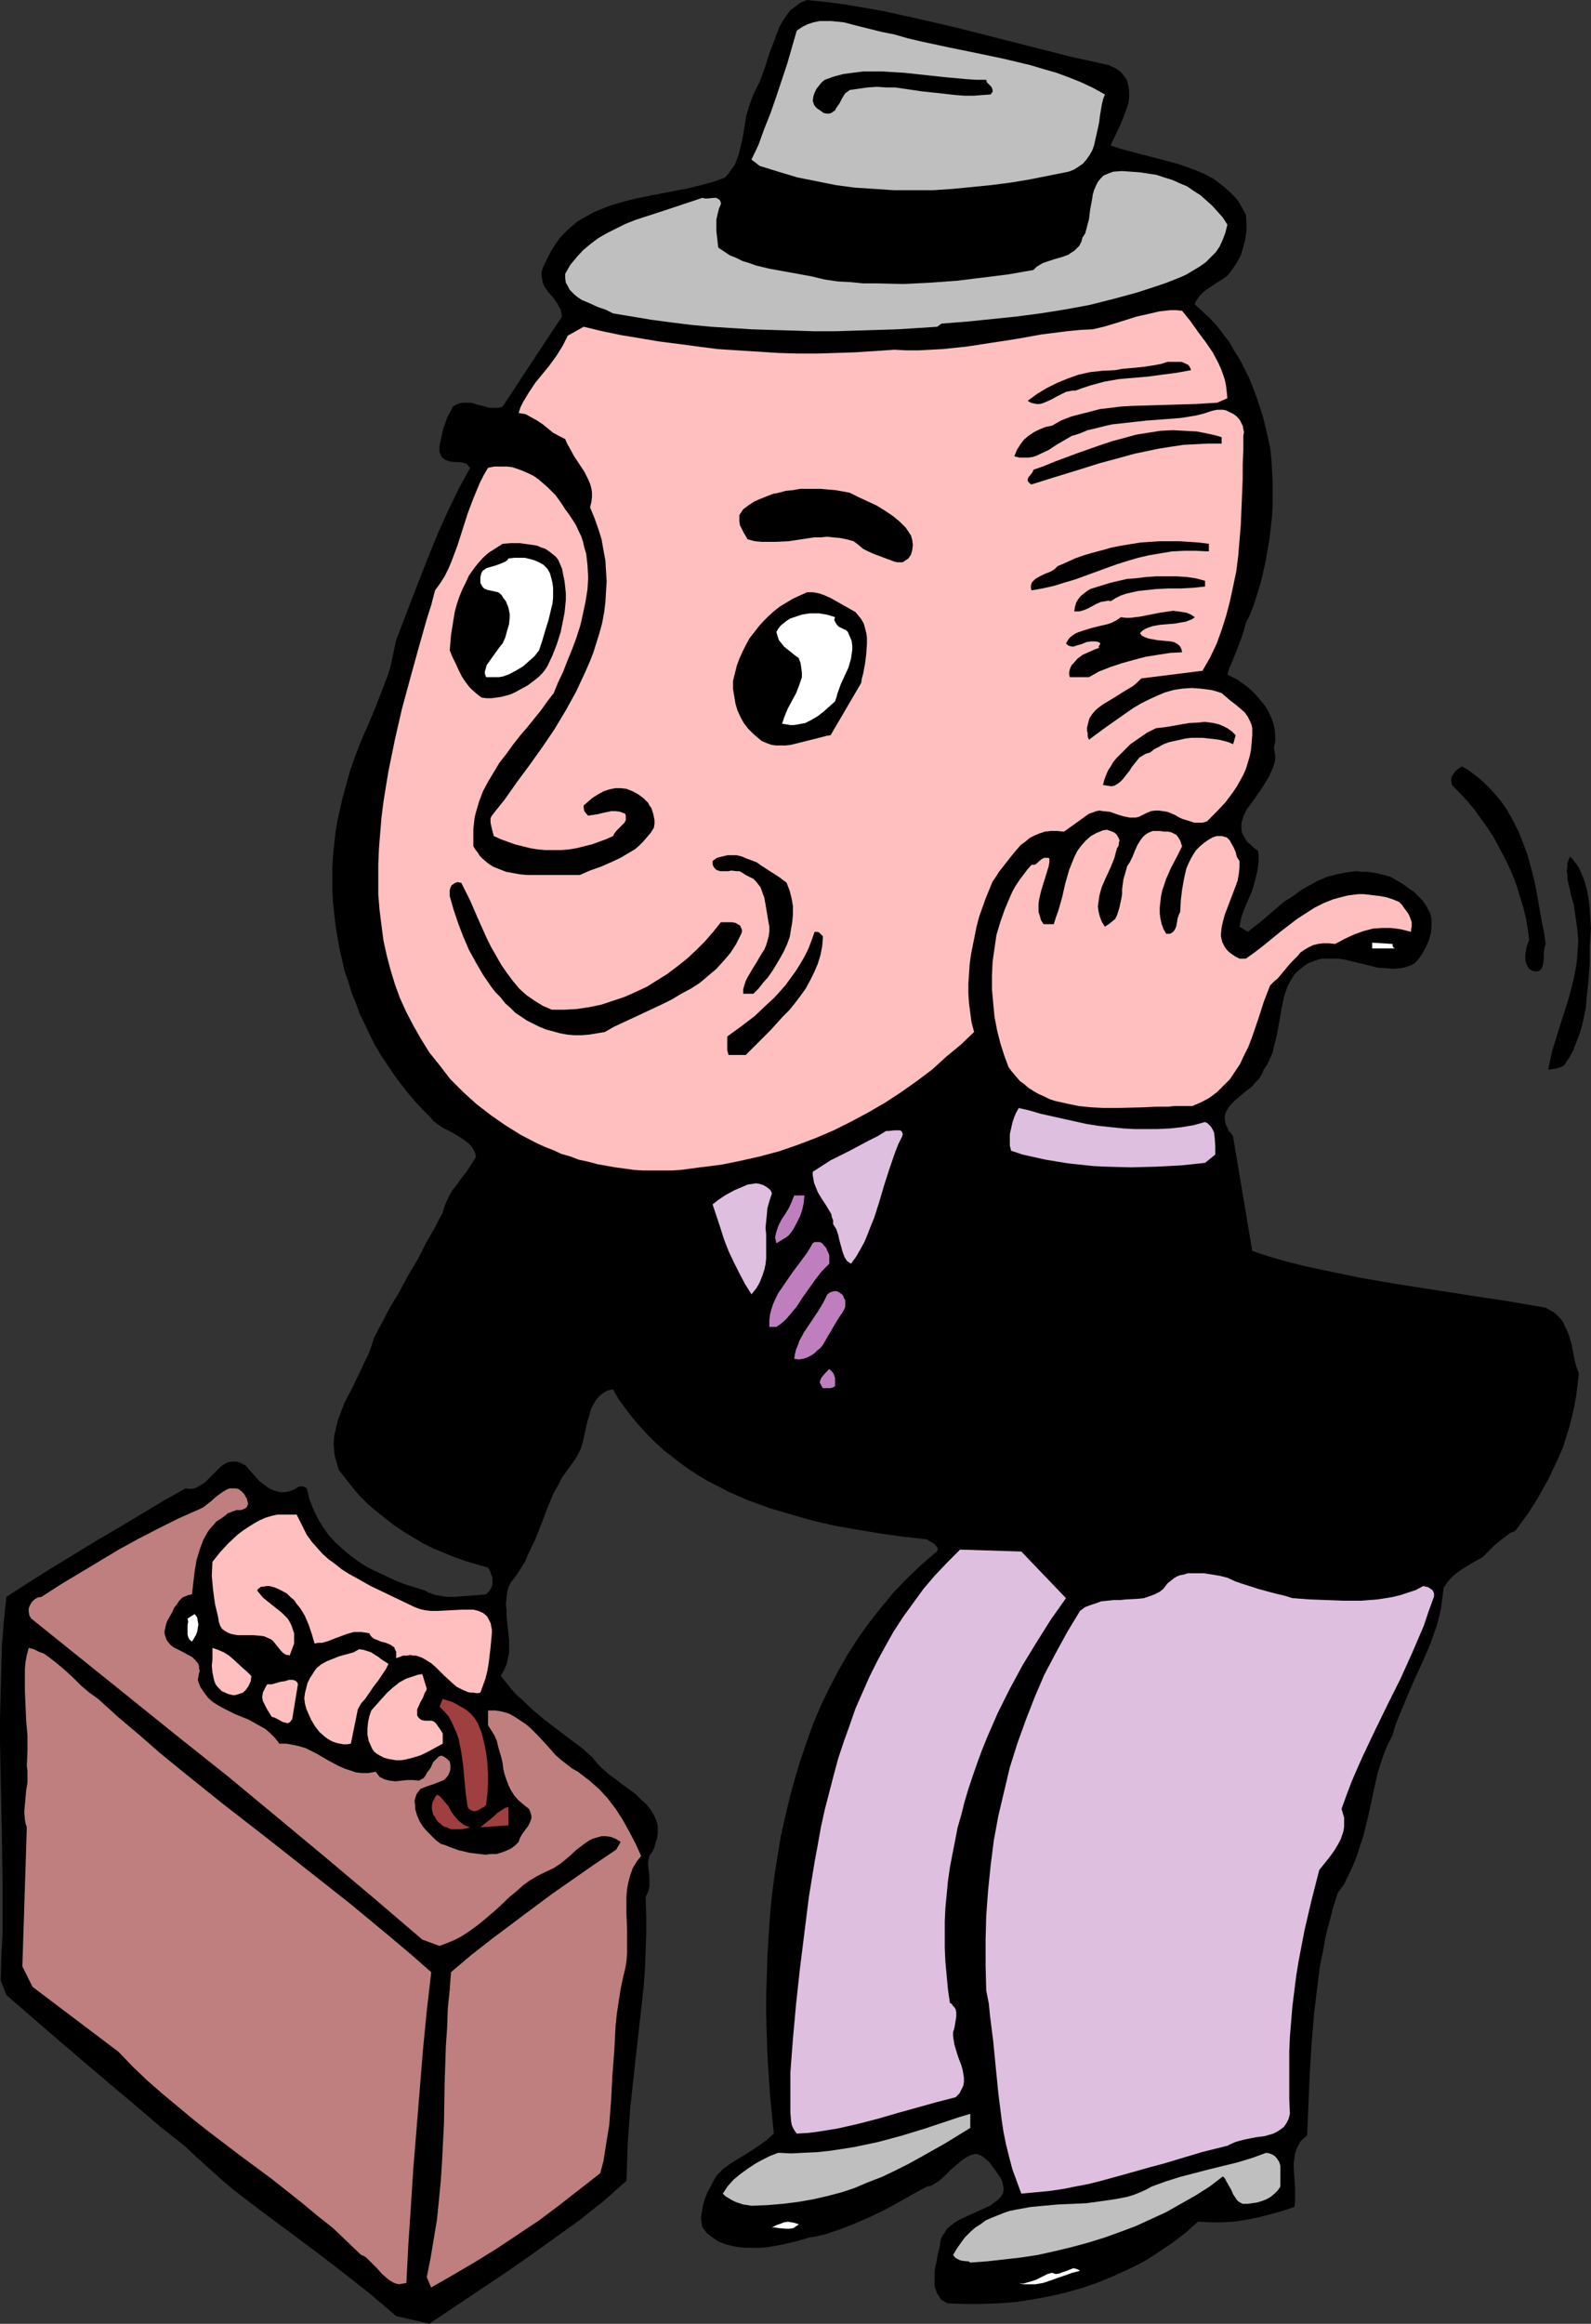 <?xml version="1.0" encoding="UTF-8" standalone="no"?>
<svg
   version="1.0"
   width="106.63mm"
   height="155.668mm"
   id="svg47"
   sodipodi:docname="Hitchhiking to Work.wmf"
   xmlns:inkscape="http://www.inkscape.org/namespaces/inkscape"
   xmlns:sodipodi="http://sodipodi.sourceforge.net/DTD/sodipodi-0.dtd"
   xmlns="http://www.w3.org/2000/svg"
   xmlns:svg="http://www.w3.org/2000/svg">
  <rect width="100%" height="100%" fill="#333333" stroke="none"/>
  <sodipodi:namedview
     id="namedview47"
     pagecolor="#ffffff"
     bordercolor="#000000"
     borderopacity="0.25"
     inkscape:showpageshadow="2"
     inkscape:pageopacity="0.0"
     inkscape:pagecheckerboard="0"
     inkscape:deskcolor="#d1d1d1"
     inkscape:document-units="mm" />
  <defs
     id="defs1">
    <pattern
       id="WMFhbasepattern"
       patternUnits="userSpaceOnUse"
       width="6"
       height="6"
       x="0"
       y="0" />
  </defs>
  <path
     style="fill:#000000;fill-opacity:1;fill-rule:evenodd;stroke:none"
     d="m 280.847,16.482 0.97,0.485 0.808,0.323 0.646,0.485 0.646,0.485 0.97,1.131 0.323,0.485 0.323,0.646 0.323,1.293 0.162,1.293 v 1.454 l -0.162,1.454 -0.485,1.454 -0.485,1.454 -1.131,2.747 -1.293,2.747 -0.646,1.293 -0.485,1.131 2.424,0.808 2.424,0.646 9.857,2.585 2.424,0.646 2.262,0.808 2.262,0.808 2.262,0.97 2.101,1.131 1.939,1.454 1.778,1.454 1.778,1.778 0.808,0.97 0.646,1.131 0.646,1.131 0.646,1.131 0.162,2.101 v 2.101 l -0.323,2.101 -0.485,1.939 -0.646,2.101 -0.97,1.778 -1.131,1.778 -1.293,1.616 -1.131,0.808 -1.293,0.808 -2.424,1.616 -1.131,0.808 -0.97,0.97 -0.808,1.131 -0.323,0.485 -0.162,0.646 1.939,1.778 1.939,1.778 1.778,1.939 1.454,1.939 1.616,2.101 1.293,2.262 1.454,2.262 1.131,2.262 1.131,2.262 0.97,2.424 0.97,2.585 0.808,2.424 0.808,2.585 0.646,2.585 1.131,5.009 0.323,2.909 0.162,2.909 0.162,2.909 v 2.909 2.909 l -0.162,2.909 -0.323,2.909 -0.323,2.747 -0.485,2.909 -0.485,2.747 -0.646,2.909 -0.646,2.747 -0.808,2.585 -0.808,2.585 -0.97,2.585 -1.131,2.262 -0.485,1.778 -0.485,1.616 -1.293,3.393 -1.293,3.232 -0.646,1.454 -0.485,1.616 2.585,1.293 2.424,1.778 1.131,0.97 0.97,0.97 0.97,1.131 0.97,1.131 0.808,1.131 0.646,1.131 0.646,1.454 0.485,1.293 0.323,1.454 0.162,1.616 v 1.616 l -0.323,1.616 0.162,0.97 0.162,0.97 v 0.97 l -0.162,0.808 -0.323,0.97 -0.323,0.808 -0.808,1.778 -0.97,1.616 -1.131,1.778 -2.262,3.232 -1.131,1.454 -0.808,1.616 -0.485,1.454 -0.162,0.808 v 0.808 0.646 l 0.162,0.808 0.323,0.646 0.485,0.808 0.485,0.808 0.808,0.646 0.808,0.808 1.131,0.808 0.162,1.293 v 1.454 l -0.162,1.131 -0.162,1.293 -0.646,2.585 -0.646,2.262 -0.97,2.262 -0.97,2.262 -0.808,2.262 -0.485,2.424 2.101,1.293 3.717,-2.909 3.717,-3.232 1.939,-1.616 2.101,-1.293 1.939,-1.454 2.262,-1.293 2.101,-1.131 2.262,-0.97 2.424,-0.646 2.424,-0.485 1.293,-0.162 1.293,-0.162 1.454,0.162 h 1.293 l 1.454,0.162 1.454,0.323 1.454,0.323 1.616,0.485 3.07,1.778 1.293,0.97 1.454,0.97 1.131,1.131 1.131,1.131 0.97,1.454 0.808,1.454 0.323,0.97 0.162,0.808 v 0.97 0.97 l -0.162,1.616 -0.485,1.778 -0.646,1.454 -0.808,1.616 -0.97,1.454 -1.131,1.293 -0.808,0.485 -0.97,0.323 -0.97,0.323 -0.808,0.162 -1.939,0.162 -1.939,-0.162 -2.101,-0.162 -1.939,-0.485 -4.04,-0.97 -1.939,-0.485 -1.939,-0.323 h -1.939 -1.939 l -0.97,0.162 -0.97,0.323 -0.808,0.323 -0.97,0.323 -0.97,0.646 -0.808,0.646 -0.97,0.808 -0.808,0.808 -0.808,1.293 -0.808,1.454 -0.485,1.293 -0.485,1.454 -0.646,3.07 -1.131,6.464 -0.808,3.232 -0.323,1.454 -0.646,1.454 -0.646,1.454 -0.97,1.454 -0.485,1.131 -0.646,1.131 -0.97,0.97 -0.808,0.97 -2.262,1.778 -2.101,1.778 -0.97,0.97 -0.646,0.808 -0.646,1.131 -0.323,0.97 v 0.646 0.485 l 0.162,0.646 0.162,0.646 0.323,0.646 0.323,0.808 0.646,0.646 0.485,0.808 4.848,28.925 4.363,1.454 4.525,1.293 4.525,1.131 4.525,0.97 4.686,0.97 4.686,0.97 9.372,1.616 9.372,1.454 9.372,1.454 9.534,1.454 9.372,1.616 1.131,0.646 1.131,0.646 0.808,0.808 0.808,0.808 0.646,0.97 0.485,1.131 0.485,0.97 0.485,1.293 0.646,2.262 0.485,2.585 0.485,2.262 0.808,2.262 -0.323,2.747 -0.323,2.747 -0.485,2.747 -0.646,2.747 -0.646,2.585 -0.808,2.585 -0.808,2.585 -1.131,2.585 -1.131,2.424 -1.131,2.424 -1.293,2.424 -1.293,2.262 -1.454,2.424 -1.454,2.262 -3.232,4.363 -1.293,0.485 -2.101,1.616 -0.97,0.808 -0.97,0.808 -0.97,0.97 -1.939,1.939 -1.454,0.808 -1.454,0.808 -2.585,1.616 -1.131,0.808 -1.131,0.97 -1.131,1.293 -0.97,1.454 -0.323,2.585 -0.323,2.424 -0.485,2.262 -0.646,2.424 -0.808,2.262 -0.808,2.262 -1.939,4.525 -2.101,4.525 -1.939,4.525 -1.939,4.686 -0.97,2.424 -0.646,2.424 -1.293,2.424 -0.97,2.424 -0.808,2.424 -0.808,2.585 -1.131,5.171 -1.131,5.333 -1.293,5.171 -0.808,2.424 -0.808,2.585 -0.97,2.424 -1.131,2.424 -1.131,2.262 -1.616,2.262 -1.131,3.555 -0.97,3.717 -0.97,3.717 -0.646,3.717 -0.808,3.878 -0.485,3.878 -0.485,3.878 -0.485,4.04 -0.646,7.756 -0.485,7.918 -0.323,7.756 -0.323,7.595 -0.97,0.808 -0.808,0.808 -0.485,0.97 -0.485,0.97 -0.323,1.131 -0.162,1.131 -0.162,1.131 v 1.293 l 0.162,2.424 0.162,2.585 v 2.585 1.131 l -0.162,1.131 -2.909,0.97 -2.909,0.808 -3.07,0.808 -3.232,0.646 -3.07,0.485 -3.07,0.162 h -3.07 l -3.07,-0.162 -3.07,2.747 -3.393,2.585 -3.555,2.424 -3.555,2.262 -3.878,1.939 -3.878,1.778 -3.878,1.616 -4.201,1.454 -4.04,1.131 -4.201,0.97 -4.363,0.808 -4.201,0.646 -4.363,0.323 -4.363,0.162 h -4.201 l -4.363,-0.162 -0.808,-0.485 -0.808,-0.485 -0.485,-0.808 -0.485,-0.646 -0.323,-0.97 -0.323,-0.808 v -0.97 -0.97 -2.262 l 0.485,-2.101 0.323,-1.939 0.485,-1.939 0.162,-1.131 0.162,-0.808 0.485,-0.97 0.485,-0.646 0.485,-0.808 0.646,-0.646 0.646,-0.485 0.808,-0.646 1.778,-0.97 1.778,-0.808 3.555,-1.616 1.778,-0.808 1.293,-0.97 0.646,-0.485 0.485,-0.485 0.485,-0.646 0.323,-0.485 0.162,-0.646 v -0.808 l -0.162,-0.808 -0.162,-0.808 -0.485,-0.97 -0.646,-0.97 -0.808,-1.131 -0.97,-1.293 -0.485,-0.646 -0.646,-0.485 -0.485,-0.485 -0.485,-0.323 -0.485,-0.323 -0.485,-0.162 -0.646,-0.162 h -0.323 l -1.131,0.323 -0.97,0.485 -0.97,0.646 -0.97,0.808 -2.101,1.778 -1.939,1.939 -0.97,0.808 -0.97,0.646 -1.131,0.646 -0.97,0.162 -3.555,1.939 -3.717,2.101 -3.555,1.939 -3.717,1.778 -3.717,1.616 -3.717,1.454 -1.939,0.646 -1.939,0.646 -2.101,0.485 -1.939,0.323 -1.616,0.485 -1.616,0.485 -3.555,0.808 -1.778,0.323 -1.939,0.323 -1.778,0.162 h -1.939 -1.778 l -1.778,-0.162 -1.778,-0.323 -1.778,-0.485 -1.616,-0.646 -1.454,-0.97 -1.454,-1.131 -1.131,-1.454 -0.162,-0.97 -0.162,-0.97 v -0.97 l 0.162,-0.808 0.323,-1.939 0.485,-1.616 0.646,-1.616 0.808,-1.454 0.808,-1.616 0.808,-1.293 1.616,-1.616 1.778,-1.293 3.717,-2.262 1.778,-1.131 1.939,-1.293 1.778,-1.293 1.778,-1.616 -0.485,-4.848 -0.485,-4.848 -0.323,-5.009 -0.323,-5.009 -0.162,-5.009 -0.162,-5.171 v -5.009 l 0.162,-5.009 0.162,-5.171 0.323,-5.171 0.323,-5.009 0.485,-5.009 0.646,-5.009 0.808,-5.171 0.808,-4.848 1.131,-5.009 1.131,-4.848 1.293,-4.686 1.454,-4.848 1.616,-4.686 1.616,-4.525 1.939,-4.525 2.101,-4.363 2.262,-4.363 2.424,-4.201 2.585,-4.04 2.747,-3.878 3.07,-3.878 3.07,-3.717 3.393,-3.555 3.555,-3.393 3.717,-3.232 0.323,-0.162 0.162,-0.323 0.162,-0.323 v -0.162 l -0.162,-0.485 -0.485,-0.485 -0.485,-0.485 -0.646,-0.323 -0.485,-0.323 -0.485,-0.323 -5.817,-0.646 -5.817,-0.808 -5.817,-0.97 -5.656,-0.97 -5.656,-1.293 -5.656,-1.616 -5.494,-1.616 -2.585,-0.97 -2.747,-0.97 -2.585,-1.131 -2.585,-1.131 -2.424,-1.293 -2.585,-1.293 -2.424,-1.454 -2.262,-1.454 -2.262,-1.616 -2.262,-1.778 -2.101,-1.616 -2.101,-1.939 -1.939,-1.939 -1.939,-2.101 -1.778,-2.101 -1.778,-2.262 -1.778,-2.424 -1.454,-2.585 -0.808,0.162 -0.646,0.162 -1.131,0.646 -0.97,0.808 -0.808,0.97 -0.646,1.131 -0.646,1.293 -0.323,1.293 -0.485,1.454 -0.646,2.909 -0.646,2.909 -0.485,1.454 -0.646,1.293 -0.646,1.131 -0.808,1.131 -1.293,1.778 -1.293,1.778 -0.97,1.939 -1.131,1.939 -1.616,3.878 -1.454,3.878 -1.616,4.04 -1.778,3.717 -0.808,1.939 -1.131,1.778 -1.131,1.778 -1.293,1.616 -0.646,1.293 -0.323,1.293 -0.162,1.454 -0.162,1.616 0.162,1.454 v 1.454 l 0.323,3.07 0.323,3.07 v 1.616 1.616 l -0.323,1.454 -0.323,1.454 -0.646,1.454 -0.808,1.454 1.293,1.616 1.293,1.616 1.293,1.454 1.454,1.293 2.909,2.747 2.909,2.424 6.14,4.686 3.07,2.262 2.909,2.585 1.131,1.454 1.293,1.293 1.616,1.454 1.616,1.131 1.616,1.293 3.393,2.424 1.454,1.454 1.454,1.293 1.131,1.454 0.485,0.808 0.485,0.808 0.323,0.808 0.323,0.808 0.162,0.808 v 0.97 0.97 l -0.162,1.131 -0.323,0.97 -0.323,1.293 -0.485,1.131 -0.808,1.131 -0.323,1.293 v 1.293 l 0.323,2.585 v 1.293 1.293 l -0.323,1.293 -0.323,0.646 -0.323,0.808 0.162,4.686 v 4.525 l -0.162,4.525 -0.162,4.363 -0.323,4.363 -0.485,4.525 -0.97,8.564 -0.485,4.363 -0.485,4.363 -0.97,8.888 -0.323,4.525 -0.323,4.525 -0.162,4.686 -0.162,4.848 -2.909,2.585 -2.909,2.585 -6.14,4.848 -6.302,4.525 -6.302,4.525 -6.302,4.363 -6.302,4.201 -12.766,8.564 -8.403,-1.939 -6.625,-5.656 -6.787,-5.333 -6.948,-5.332 -13.897,-10.342 -6.787,-5.171 -3.232,-2.747 -3.232,-2.909 -3.07,-2.747 -3.07,-2.909 -5.979,-4.686 -5.656,-4.848 -11.311,-9.534 -11.15,-9.534 -10.988,-9.534 -1.454,-3.717 0.162,-5.979 0.323,-5.979 v -5.979 -5.979 L 0.485,465.382 0,441.144 v -6.14 l 0.162,-6.14 0.162,-6.14 0.162,-6.14 0.485,-6.14 0.646,-6.14 5.494,-3.555 5.656,-3.555 5.817,-3.555 5.817,-3.555 5.817,-3.393 5.656,-3.393 5.656,-3.393 5.494,-3.07 1.131,0.162 1.131,-0.162 0.97,-0.485 0.808,-0.485 0.97,-0.646 0.808,-0.808 0.808,-0.808 0.808,-0.808 0.808,-0.808 0.808,-0.808 0.97,-0.646 0.808,-0.323 0.97,-0.162 h 0.97 l 0.646,0.162 0.485,0.162 0.646,0.323 0.646,0.323 0.97,1.131 1.131,1.293 1.293,1.454 1.454,1.131 0.646,0.485 0.808,0.485 0.808,0.323 0.97,0.323 0.808,0.162 h 0.97 l 0.97,-0.162 0.97,-0.323 0.97,-0.485 0.808,-0.485 h 0.485 0.485 l 0.485,0.162 0.485,0.323 0.646,2.747 0.97,2.424 1.131,2.424 1.293,2.101 1.454,2.101 1.778,1.939 1.778,1.616 1.939,1.616 1.939,1.454 2.262,1.454 2.262,1.131 2.424,1.131 2.424,1.131 2.424,0.97 2.585,0.808 2.585,0.808 0.808,0.485 0.97,0.323 0.808,0.323 0.97,0.162 1.939,0.323 h 1.939 l 2.101,-0.162 2.101,-0.162 1.939,-0.162 1.939,-0.162 0.808,-0.808 0.485,-0.808 0.323,-0.808 v -0.97 -0.808 l -0.323,-0.808 -0.323,-0.97 -0.485,-0.808 -2.909,-0.808 -2.747,-0.808 -2.747,-0.97 -2.747,-1.131 -2.747,-1.131 -2.585,-1.293 -2.424,-1.454 -2.424,-1.454 -2.424,-1.616 -2.262,-1.778 -2.262,-1.778 -2.101,-1.778 -2.101,-2.101 -1.778,-2.101 -1.778,-2.262 -1.778,-2.262 -0.323,-1.131 -0.323,-1.131 -0.323,-1.131 -0.162,-0.97 -0.162,-2.262 0.162,-2.101 0.485,-2.101 0.485,-1.939 0.808,-2.101 0.808,-2.101 2.101,-4.04 1.939,-4.04 0.97,-2.101 0.97,-1.939 0.808,-2.101 0.646,-2.101 0.97,-1.939 0.97,-1.778 2.101,-4.04 2.424,-4.04 2.262,-4.201 2.424,-4.04 2.101,-4.201 2.262,-3.878 0.97,-1.939 0.97,-1.778 0.323,-1.131 0.323,-0.97 0.808,-1.778 0.97,-1.778 1.293,-1.616 1.131,-1.616 1.293,-1.616 1.131,-1.778 1.131,-1.778 -0.162,-0.97 -0.485,-0.97 -0.485,-0.808 -0.646,-0.646 -0.808,-0.646 -0.646,-0.485 -1.778,-1.131 -1.778,-0.97 -1.616,-0.808 -1.616,-1.131 -0.808,-0.646 -0.485,-0.646 -2.101,-2.101 -1.939,-2.101 -1.939,-2.262 -1.778,-2.262 -1.778,-2.424 -1.616,-2.424 -1.616,-2.424 -1.454,-2.424 -1.293,-2.585 -1.293,-2.747 -1.293,-2.585 -0.97,-2.747 -1.131,-2.747 -0.808,-2.747 -0.97,-2.747 -0.646,-2.909 -0.646,-2.747 -0.485,-2.909 -0.485,-2.909 -0.323,-2.909 -0.323,-2.909 -0.162,-2.909 v -3.07 -2.909 l 0.162,-2.909 0.323,-3.07 0.323,-2.909 0.485,-2.909 0.646,-2.909 0.646,-2.909 0.808,-2.909 0.808,-2.909 0.646,-2.101 0.808,-2.262 1.616,-4.201 1.778,-4.04 1.778,-4.201 1.616,-4.201 1.616,-4.201 0.646,-2.101 0.485,-2.262 0.485,-2.262 0.485,-2.262 4.201,-10.988 4.363,-11.15 2.262,-5.494 2.424,-5.333 2.585,-5.332 2.909,-5.333 -0.485,-0.485 -0.323,-0.485 -0.485,-0.162 -0.485,-0.162 -1.131,-0.162 h -1.131 l -1.131,-0.162 -0.485,-0.162 -0.485,-0.162 -0.485,-0.323 -0.485,-0.323 -0.323,-0.646 -0.323,-0.808 v -1.454 l 0.323,-1.616 0.323,-1.454 0.323,-1.454 0.485,-1.293 0.485,-1.454 0.808,-1.454 0.646,-1.293 0.808,-0.485 0.808,-0.323 0.808,-0.162 h 0.646 1.616 l 1.454,0.485 1.454,0.323 1.616,0.485 h 0.808 0.808 0.808 l 0.97,-0.323 7.433,-11.311 7.595,-11.473 -0.162,-0.97 -0.162,-0.808 -0.485,-0.808 -0.323,-0.646 -1.131,-1.616 -1.293,-1.454 -0.97,-1.454 -0.323,-0.808 -0.162,-0.808 -0.162,-0.97 v -0.97 l 0.323,-0.97 0.485,-1.131 0.808,-1.616 0.808,-1.616 0.97,-1.454 0.97,-1.454 0.97,-1.131 1.131,-1.131 1.293,-1.131 1.131,-0.97 1.293,-0.808 1.454,-0.808 1.454,-0.808 1.454,-0.646 2.909,-1.131 3.232,-0.97 3.232,-0.808 3.232,-0.646 6.625,-1.293 3.393,-0.646 3.232,-0.808 3.07,-0.808 3.07,-1.131 0.808,-0.97 0.808,-1.131 0.808,-1.131 0.485,-1.293 0.485,-1.293 0.323,-1.293 0.646,-2.747 0.485,-2.909 0.485,-2.909 0.808,-2.747 0.485,-1.293 0.485,-1.293 0.808,-1.616 0.808,-1.616 1.293,-3.555 1.131,-3.555 1.293,-3.393 0.646,-1.778 0.646,-1.616 0.808,-1.454 0.97,-1.454 0.97,-1.293 1.293,-0.97 1.293,-0.97 L 204.414,0 l 4.686,0.485 4.848,0.646 4.848,0.808 4.686,0.808 9.534,2.101 9.695,2.262 9.534,2.424 9.534,2.424 9.534,2.424 z"
     id="path1" />
  <path
     style="fill:#bfbfbf;fill-opacity:1;fill-rule:evenodd;stroke:none"
     d="m 226.552,8.726 3.393,0.97 3.393,0.808 6.787,1.454 7.11,1.454 6.948,1.454 6.787,1.616 3.232,0.97 3.393,0.97 3.07,1.131 3.232,1.293 3.07,1.454 2.909,1.616 -0.485,1.293 -0.323,1.454 -0.485,2.909 -0.162,1.454 -0.323,1.454 -0.646,2.909 -0.323,1.454 -0.485,1.293 -0.646,1.131 -0.808,1.131 -0.808,0.97 -1.131,0.808 -1.293,0.808 -1.293,0.485 -4.848,0.97 -4.848,0.97 -4.848,0.808 -5.009,0.646 -4.848,0.485 -5.009,0.485 -4.848,0.323 h -5.009 -5.009 l -4.848,-0.323 -5.009,-0.323 -4.848,-0.646 -4.848,-0.97 -4.848,-0.97 -4.848,-1.454 -4.686,-1.454 -2.101,-1.616 1.778,-3.717 1.454,-4.04 1.616,-4.04 1.454,-4.201 2.747,-8.241 2.424,-8.403 1.454,-0.97 1.293,-0.646 1.454,-0.485 1.616,-0.323 h 1.454 1.454 l 1.616,0.162 1.616,0.162 3.07,0.808 3.232,0.808 3.232,0.808 z"
     id="path2" />
  <path
     style="fill:#000000;fill-opacity:1;fill-rule:evenodd;stroke:none"
     d="m 249.821,20.199 0.162,0.646 0.323,0.323 0.485,0.485 0.323,0.323 0.162,0.323 0.162,0.485 v 0.485 l -0.162,0.162 -0.323,0.485 -2.262,0.162 -2.101,0.162 h -2.262 l -2.101,-0.162 -4.363,-0.485 -4.525,-0.485 -4.363,-0.646 -2.262,-0.323 h -2.262 l -2.262,-0.162 -2.424,0.162 -2.262,0.323 -2.262,0.323 -0.646,0.485 -0.485,0.323 -0.808,1.293 -0.646,1.293 -0.808,1.131 -0.323,0.646 -0.485,0.323 -0.485,0.323 -0.485,0.162 h -0.646 l -0.808,-0.162 -0.646,-0.485 -0.97,-0.646 -0.485,-0.485 -0.323,-0.485 -0.162,-0.485 -0.162,-0.485 0.162,-1.131 0.323,-0.97 0.485,-0.97 0.646,-0.808 0.646,-0.808 0.808,-0.646 2.262,-0.808 2.424,-0.646 2.424,-0.323 2.585,-0.323 h 2.424 2.585 l 2.585,0.162 2.747,0.162 10.503,1.131 5.333,0.485 2.424,0.162 z"
     id="path3" />
  <path
     style="fill:#bfbfbf;fill-opacity:1;fill-rule:evenodd;stroke:none"
     d="m 310.903,56.88 -0.485,1.939 -0.646,1.778 -0.808,1.778 -0.97,1.454 -1.293,1.293 -1.293,1.293 -1.616,1.131 -1.616,0.97 -1.616,0.97 -1.778,0.808 -3.717,1.454 -3.878,1.293 -3.555,1.131 -5.979,1.616 -5.817,1.454 -6.14,1.131 -6.14,0.97 -6.14,0.808 -6.302,0.646 -6.302,0.646 -6.302,0.485 -1.131,0.808 -5.009,0.323 -5.171,0.323 -5.171,0.162 -5.171,0.162 -5.333,0.162 h -5.171 l -10.665,-0.323 -5.171,-0.162 -5.171,-0.323 -5.171,-0.323 -5.171,-0.485 -5.171,-0.646 -4.848,-0.646 -4.848,-0.808 -4.848,-0.808 -1.939,-0.97 -1.939,-0.646 -2.101,-0.97 -1.939,-0.808 -0.97,-0.646 -0.808,-0.646 -0.646,-0.646 -0.646,-0.646 -0.485,-0.97 -0.485,-0.808 -0.162,-1.131 V 69.323 l 0.646,-1.131 0.646,-1.131 1.616,-1.939 1.616,-1.778 1.939,-1.616 1.939,-1.454 2.262,-1.293 2.262,-1.131 2.262,-1.131 2.424,-0.97 2.424,-0.808 5.009,-1.616 2.424,-0.808 4.848,-1.616 2.424,-0.808 0.646,0.162 h 0.646 l 1.616,-0.162 h 0.646 l 0.485,0.323 0.323,0.162 0.162,0.323 0.162,0.323 v 0.485 l -0.485,1.131 -0.323,1.293 -0.323,1.454 v 1.454 1.454 l 0.162,1.454 0.162,1.454 0.162,1.293 1.454,0.97 1.454,0.97 1.616,0.646 1.616,0.808 1.616,0.485 1.778,0.646 3.393,0.808 3.555,0.646 3.555,0.646 3.555,0.646 3.393,0.808 3.232,0.485 3.232,0.162 3.232,0.323 h 3.393 l 6.787,0.162 6.625,-0.323 6.787,-0.485 6.625,-0.808 6.464,-0.808 6.464,-1.131 0.808,-0.808 0.808,-0.485 0.808,-0.485 0.97,-0.323 1.939,-0.646 1.778,-0.485 1.778,-0.646 0.646,-0.485 0.808,-0.485 0.646,-0.646 0.646,-0.646 0.485,-0.97 0.323,-1.131 0.646,-0.97 0.323,-1.131 0.323,-1.293 0.323,-1.131 0.323,-2.585 0.485,-2.585 0.162,-1.131 0.323,-1.131 0.485,-1.131 0.485,-0.97 0.646,-0.808 0.808,-0.808 1.131,-0.485 1.293,-0.485 2.262,-0.162 2.262,0.162 2.262,0.162 2.101,0.323 2.101,0.323 1.939,0.646 2.101,0.646 1.778,0.808 1.939,0.808 1.616,1.131 1.778,1.131 1.454,1.293 1.454,1.293 1.454,1.616 1.293,1.454 z"
     id="path4" />
  <path
     style="fill:#ffbfbf;fill-opacity:1;fill-rule:evenodd;stroke:none"
     d="m 299.43,78.695 2.101,2.585 1.939,2.747 1.939,2.585 1.778,2.585 1.454,2.747 0.646,1.454 0.485,1.293 0.485,1.454 0.323,1.616 0.162,1.454 0.162,1.616 -2.585,1.131 -2.585,0.162 -2.747,0.162 -5.333,0.162 -5.494,0.162 -5.494,0.162 -2.747,0.162 -2.585,0.323 -2.747,0.323 -2.424,0.646 -2.585,0.646 -2.424,0.646 -2.424,0.97 -2.262,1.293 -1.616,0.323 -1.616,0.646 -1.293,0.646 -1.454,0.97 -1.131,0.97 -0.97,1.293 -0.808,1.293 -0.323,0.808 -0.323,0.808 1.293,0.323 h 1.131 1.131 l 1.131,-0.162 0.97,-0.323 0.97,-0.485 2.101,-0.97 1.939,-1.293 1.939,-1.131 1.939,-1.131 1.131,-0.323 0.97,-0.323 1.939,-0.808 2.101,-0.485 1.939,-0.485 2.101,-0.485 4.363,-0.485 4.363,-0.485 4.363,-0.323 4.201,-0.323 2.101,-0.323 1.939,-0.323 1.939,-0.485 1.939,-0.646 0.646,-0.162 0.808,-0.162 h 0.808 0.646 l 0.808,0.162 0.646,0.323 0.646,0.323 0.646,0.323 0.646,0.485 0.485,0.485 0.485,0.646 0.323,0.646 0.323,0.646 0.162,0.808 0.162,0.808 -0.162,0.97 v 3.555 l -0.162,3.717 v 3.717 l -0.162,3.878 -0.323,7.756 -0.323,3.878 -0.323,3.878 -0.485,3.878 -0.808,3.878 -0.808,3.717 -0.97,3.717 -1.131,3.555 -1.293,3.555 -1.616,3.393 -1.939,3.393 -15.513,1.939 -0.97,0.97 -1.131,0.97 -2.424,1.454 -2.585,1.616 -2.424,1.454 -1.131,0.808 -0.97,0.808 -0.808,0.97 -0.646,0.97 -0.323,1.131 -0.323,1.293 v 0.808 l 0.162,0.646 v 0.808 l 0.323,0.808 3.717,-2.747 3.878,-2.747 3.717,-2.585 1.939,-1.131 1.939,-0.97 2.101,-0.97 1.939,-0.808 2.262,-0.646 2.101,-0.323 2.424,-0.162 2.262,0.162 1.293,0.162 1.293,0.162 1.293,0.323 1.454,0.485 1.131,0.97 1.131,0.97 1.293,0.97 1.131,0.97 1.131,0.97 0.808,1.131 0.323,0.646 0.323,0.646 0.323,0.808 0.162,0.808 v 1.778 l -0.162,1.939 -0.162,1.778 -0.323,1.616 -0.485,1.616 -0.485,1.616 -0.646,1.454 -0.808,1.454 -0.808,1.454 -0.97,1.454 -0.97,1.293 -0.97,1.293 -2.262,2.424 -2.424,2.424 -1.131,0.323 h -1.131 -0.97 l -0.97,-0.323 -2.101,-0.646 -0.97,-0.485 -0.808,-0.485 -1.939,-0.808 -1.131,-0.162 -0.97,-0.162 h -0.97 l -1.131,0.162 -1.131,0.485 -1.293,0.646 -0.646,0.323 -0.808,0.162 h -0.808 -0.646 l -1.616,-0.323 -1.616,-0.485 -1.778,-0.646 -1.778,-0.162 -0.808,-0.162 -0.97,0.162 -0.808,0.323 -0.97,0.323 -6.302,4.525 -1.778,-0.162 h -1.616 l -1.454,0.162 -1.454,0.485 -1.131,0.485 -1.293,0.646 -1.131,0.97 -1.131,0.808 -0.97,1.131 -0.97,1.131 -1.778,2.262 -1.778,2.262 -0.808,1.293 -0.808,1.131 -1.778,4.363 -0.808,2.262 -0.808,2.262 -0.646,2.424 -0.485,2.424 -0.485,2.424 -0.485,2.424 -0.323,2.424 -0.162,2.424 -0.162,2.424 v 2.424 l 0.162,2.585 0.323,2.424 0.323,2.424 0.646,2.424 -3.393,3.232 -3.717,3.07 -3.555,3.232 -3.878,2.909 -3.878,2.747 -4.201,2.747 -4.201,2.424 -4.201,2.262 -4.525,2.262 -4.525,1.939 -4.686,1.778 -4.686,1.616 -4.848,1.293 -5.009,1.131 -4.848,0.97 -5.171,0.646 -2.424,0.323 -2.424,0.323 -2.424,0.162 h -2.424 -2.424 -2.424 l -2.424,-0.162 -2.262,-0.323 -2.424,-0.323 -4.525,-0.808 -2.424,-0.646 -2.262,-0.485 -2.101,-0.808 -2.262,-0.646 -2.101,-0.97 -2.101,-0.808 -2.101,-0.97 -4.04,-2.101 -3.878,-2.424 -3.717,-2.585 -3.555,-2.747 -3.393,-3.07 -3.232,-3.232 -2.747,-3.555 -2.585,-3.232 -2.101,-3.393 -1.939,-3.393 -1.778,-3.393 -1.616,-3.555 -1.293,-3.555 -1.131,-3.717 -0.97,-3.717 -0.808,-3.717 -0.485,-3.717 -0.485,-3.878 -0.323,-3.878 v -3.878 -3.878 l 0.162,-3.878 0.323,-4.04 0.323,-3.878 0.485,-3.878 0.646,-4.04 0.646,-3.878 1.616,-7.918 1.778,-7.756 2.101,-7.756 2.101,-7.595 2.101,-7.433 1.131,-3.555 0.97,-3.717 1.293,-1.778 1.131,-1.778 0.97,-1.939 0.808,-1.939 1.454,-3.878 1.293,-4.04 1.293,-4.04 1.454,-3.878 0.808,-1.939 0.808,-1.939 0.97,-1.939 1.131,-1.939 1.616,-0.323 h 1.454 1.616 l 1.454,0.162 1.454,0.485 1.293,0.485 1.454,0.646 1.293,0.646 1.131,0.808 1.131,0.97 1.131,0.97 1.131,1.131 0.97,0.97 0.808,1.131 0.808,1.131 0.808,1.293 0.97,1.293 0.97,1.454 0.808,1.293 0.646,1.454 0.646,1.293 0.485,1.454 0.323,1.454 0.485,1.616 0.162,1.454 0.162,1.454 0.162,3.07 -0.162,2.909 -0.485,3.07 -0.646,3.07 -0.646,2.909 -0.97,3.07 -1.131,3.07 -1.131,2.747 -1.131,2.909 -1.293,2.747 -1.131,2.747 -1.616,2.101 -1.616,2.262 -3.393,4.201 -1.939,2.262 -1.778,2.262 -1.616,2.262 -1.778,2.262 -1.454,2.424 -1.454,2.424 -1.293,2.424 -0.97,2.585 -0.808,2.747 -0.323,1.293 -0.162,1.454 -0.162,1.454 v 1.293 1.616 1.454 l 0.485,0.808 0.646,0.808 0.485,0.808 0.646,0.646 1.293,1.131 1.454,0.97 1.616,0.646 1.616,0.646 1.778,0.323 1.778,0.323 1.778,0.162 h 1.939 3.878 3.878 3.717 l 2.585,-1.131 2.747,-0.97 2.585,-1.131 2.424,-1.131 2.424,-1.454 1.131,-0.646 1.131,-0.97 0.97,-0.97 0.97,-1.131 0.97,-1.131 0.808,-1.293 0.162,-0.97 v -0.97 l -0.162,-0.808 -0.162,-0.808 -0.485,-1.454 -0.485,-0.646 -0.323,-0.646 -1.131,-1.131 -1.293,-0.97 -1.454,-0.808 -1.616,-0.646 -1.454,-0.162 h -1.454 l -1.454,0.323 -1.454,0.485 -1.454,0.808 -1.293,0.808 -1.131,0.97 -1.131,0.97 v 0.646 l 0.162,0.808 0.485,0.646 0.485,0.485 1.131,-0.162 1.131,-0.162 1.293,-0.323 2.262,-0.485 h 1.131 l 1.131,0.162 1.293,0.485 0.162,0.485 v 0.323 0.323 0.485 l -0.323,0.646 -0.646,0.646 -0.646,0.646 -0.646,0.646 -0.646,0.808 -0.323,0.646 -1.778,0.808 -1.778,0.646 -1.778,0.646 -1.939,0.485 -1.939,0.485 -1.939,0.323 -1.939,0.162 h -2.101 -1.939 l -1.939,-0.162 -1.939,-0.323 -1.939,-0.485 -1.939,-0.485 -1.778,-0.646 -1.778,-0.646 -1.778,-0.808 -0.323,-1.293 -0.162,-0.646 -0.162,-0.646 -0.162,-0.808 v -0.646 -0.485 l 0.323,-0.646 3.232,-4.04 3.07,-4.363 3.232,-4.363 3.232,-4.525 3.07,-4.525 2.909,-4.848 2.585,-4.686 1.131,-2.424 1.131,-2.424 1.131,-2.585 0.97,-2.424 0.808,-2.585 0.808,-2.585 0.646,-2.424 0.485,-2.585 0.323,-2.585 0.162,-2.747 0.162,-2.585 -0.162,-2.585 -0.162,-2.747 -0.485,-2.585 -0.485,-2.747 -0.808,-2.585 -0.97,-2.747 -1.131,-2.747 0.323,-1.293 0.162,-1.293 v -1.131 l -0.162,-1.131 -0.323,-1.131 -0.485,-1.131 -0.97,-1.939 -1.293,-1.939 -1.293,-1.939 -1.131,-2.101 -0.646,-1.131 -0.485,-1.131 -1.616,-0.808 -1.454,-0.808 -2.585,-2.101 -1.454,-0.97 -1.454,-0.808 -1.454,-0.808 -0.97,-0.162 -0.808,-0.162 0.485,-1.454 0.646,-1.293 1.454,-2.424 1.616,-2.424 3.555,-4.363 1.778,-2.424 1.616,-2.585 0.646,-1.293 0.646,-1.293 4.04,-2.262 4.686,1.131 4.686,0.97 4.848,0.808 4.848,0.808 5.009,0.646 4.848,0.646 5.009,0.646 5.009,0.323 5.171,0.323 5.009,0.323 5.009,0.162 h 5.009 l 5.009,-0.162 4.848,-0.162 5.009,-0.323 4.686,-0.323 3.07,0.162 h 3.07 l 3.07,-0.162 3.07,-0.162 3.07,-0.323 3.07,-0.323 6.302,-0.97 3.232,-0.485 3.07,-0.485 6.302,-1.131 6.464,-0.808 3.232,-0.323 3.232,-0.162 2.747,-0.646 2.747,-0.808 5.656,-1.778 2.909,-0.646 2.747,-0.646 2.909,-0.323 h 1.454 z"
     id="path5" />
  <path
     style="fill:#000000;fill-opacity:1;fill-rule:evenodd;stroke:none"
     d="m 301.692,93.723 -1.778,0.323 -1.778,0.323 -3.717,0.485 -3.555,0.485 -3.717,0.323 -3.717,0.323 -3.717,0.646 -1.778,0.485 -1.778,0.485 -1.939,0.646 -1.778,0.646 h -0.808 l -0.808,0.162 -0.808,0.162 -0.646,0.323 -1.616,0.808 -1.454,0.808 -1.454,0.646 -0.808,0.323 -0.646,0.162 h -0.808 l -0.808,-0.162 -0.646,-0.162 -0.808,-0.485 2.424,-1.778 2.424,-1.454 2.585,-1.293 2.747,-1.131 2.747,-0.97 2.909,-0.646 3.07,-0.323 3.232,-0.162 1.778,-0.323 1.778,-0.162 1.778,-0.162 1.616,-0.162 3.232,-0.485 1.616,-0.323 1.454,-0.485 h 1.778 1.778 l 0.808,0.323 0.646,0.323 0.323,0.162 0.323,0.485 0.162,0.323 z"
     id="path6" />
  <path
     style="fill:#000000;fill-opacity:1;fill-rule:evenodd;stroke:none"
     d="m 309.448,110.69 v 1.616 h -3.393 l -3.232,0.162 -3.07,0.162 -3.232,0.485 -3.07,0.485 -3.07,0.646 -3.07,0.646 -2.909,0.808 -5.979,1.616 -5.656,1.778 -5.817,1.778 -5.656,1.778 -0.323,-0.162 -0.323,-0.323 -0.323,-0.323 v -0.485 l 0.162,-0.485 0.808,-0.97 0.323,-0.485 0.162,-0.485 2.747,-0.97 2.747,-1.131 5.656,-2.101 5.979,-2.101 2.909,-0.97 3.07,-0.808 2.909,-0.808 3.07,-0.485 3.07,-0.485 3.07,-0.162 3.07,0.162 3.07,0.162 3.232,0.646 1.454,0.323 z"
     id="path7" />
  <path
     style="fill:#000000;fill-opacity:1;fill-rule:evenodd;stroke:none"
     d="m 230.753,135.575 0.323,1.131 0.162,1.293 -0.162,1.293 -0.323,1.131 -0.323,0.485 -0.323,0.485 -0.485,0.323 -0.485,0.323 -0.485,0.323 h -0.646 -0.646 l -0.808,-0.162 -2.585,-0.97 -2.585,-0.97 -1.454,-0.646 -1.293,-0.646 -1.131,-0.97 -1.293,-0.97 -1.778,-0.485 -1.616,-0.323 -1.778,-0.162 -1.616,-0.162 -1.616,0.162 h -1.616 l -3.232,0.485 -3.232,0.485 -3.393,0.162 h -1.616 -1.778 l -1.778,-0.162 -1.778,-0.485 -0.485,-0.808 -0.485,-0.808 -0.485,-0.97 -0.485,-0.97 -0.162,-0.97 v -0.97 -0.646 l 0.323,-0.485 0.323,-0.485 0.323,-0.485 1.293,-0.97 1.454,-0.97 1.454,-0.646 1.616,-0.646 1.616,-0.646 1.616,-0.323 1.778,-0.485 1.778,-0.162 1.778,-0.323 h 1.778 1.778 1.778 l 1.778,0.162 1.939,0.162 1.778,0.323 1.778,0.323 2.262,1.131 4.525,2.101 2.101,1.293 1.939,1.293 1.778,1.454 0.808,0.808 0.808,0.808 0.646,0.97 z"
     id="path8" />
  <path
     style="fill:#000000;fill-opacity:1;fill-rule:evenodd;stroke:none"
     d="m 306.216,139.615 -3.232,-0.162 h -3.07 l -3.07,0.162 -2.909,0.485 -2.909,0.485 -2.747,0.646 -2.747,0.808 -2.585,0.808 -5.333,1.939 -5.333,1.939 -2.747,0.808 -2.585,0.808 -2.909,0.646 -2.747,0.485 -0.162,-0.646 v -0.485 l 0.162,-0.646 0.162,-0.323 0.485,-0.485 0.323,-0.323 1.131,-0.646 1.293,-0.646 1.293,-0.485 1.131,-0.646 0.485,-0.485 0.323,-0.323 2.262,-0.97 2.101,-0.97 2.262,-0.808 2.262,-0.646 2.424,-0.646 2.262,-0.646 2.424,-0.485 5.009,-0.808 2.424,-0.162 2.424,-0.162 h 2.585 2.424 l 2.424,0.162 2.424,0.162 2.585,0.323 z"
     id="path9" />
  <path
     style="fill:#000000;fill-opacity:1;fill-rule:evenodd;stroke:none"
     d="m 142.362,143.978 0.323,1.616 0.323,1.616 0.162,1.454 0.162,1.616 v 1.616 l -0.162,1.616 -0.162,1.616 -0.323,1.616 -0.646,3.232 -0.97,3.07 -1.131,2.909 -1.293,2.747 -0.646,0.97 -0.646,0.808 -0.808,0.808 -0.97,0.808 -1.939,1.454 -2.101,1.131 -1.131,0.646 -1.131,0.485 -1.131,0.323 -1.293,0.323 -1.131,0.162 -1.293,0.162 h -1.131 l -1.293,-0.162 -0.646,-0.485 -0.808,-0.646 -1.454,-1.293 -1.131,-1.454 -0.97,-1.454 -0.808,-1.616 -0.808,-1.778 -0.808,-1.616 -0.646,-1.616 0.323,-3.878 0.646,-4.04 0.323,-1.939 0.485,-1.778 0.646,-1.939 0.808,-1.939 0.808,-1.616 0.808,-1.778 1.131,-1.616 1.131,-1.454 1.293,-1.454 1.454,-1.293 1.778,-1.131 1.778,-1.131 2.101,-0.162 h 2.262 l 2.262,0.323 1.131,0.162 0.97,0.162 1.131,0.485 0.97,0.323 0.97,0.646 0.808,0.646 0.808,0.646 0.646,0.808 0.485,1.131 z"
     id="path10" />
  <path
     style="fill:#ffffff;fill-opacity:1;fill-rule:evenodd;stroke:none"
     d="m 138.646,143.978 0.646,1.131 0.323,1.131 0.323,1.293 0.162,1.293 v 1.293 1.293 l -0.162,1.454 -0.323,1.293 -0.646,2.747 -0.808,2.585 -0.808,2.747 -0.808,2.424 -1.131,1.454 -1.454,1.293 -1.454,1.293 -1.616,0.97 -1.778,0.97 -0.808,0.323 -0.97,0.323 -0.97,0.162 h -1.131 -0.97 -1.131 l -0.162,-0.485 -0.162,-0.485 v -0.485 l 0.162,-0.485 0.323,-1.131 0.808,-1.131 1.616,-2.262 0.808,-1.131 0.808,-0.97 0.646,-1.454 0.485,-1.778 0.485,-1.616 0.162,-1.778 v -0.808 l -0.162,-0.808 -0.162,-0.808 -0.323,-0.808 -0.323,-0.808 -0.646,-0.808 -0.485,-0.808 -0.808,-0.646 -1.454,-0.323 -1.454,-0.323 -0.646,-0.323 -0.485,-0.485 -0.323,-0.646 -0.162,-0.323 v -0.485 -0.808 l 0.162,-0.808 0.162,-0.485 0.323,-0.485 0.485,-0.323 0.485,-0.323 1.131,-0.323 1.131,-0.323 1.293,-0.485 1.131,-0.485 0.485,-0.323 0.323,-0.485 1.454,-0.162 h 1.293 1.454 l 1.293,0.323 1.131,0.323 1.131,0.485 1.131,0.646 z"
     id="path11" />
  <path
     style="fill:#000000;fill-opacity:1;fill-rule:evenodd;stroke:none"
     d="m 305.247,147.048 v 1.454 l -3.07,0.323 -3.07,0.162 h -3.232 l -3.07,0.162 -3.07,0.323 -1.454,0.162 -1.454,0.323 -1.454,0.323 -1.454,0.485 -1.293,0.646 -1.293,0.808 -0.646,-0.162 -0.646,0.162 -1.131,0.162 -1.131,0.485 -2.101,1.131 -1.131,0.485 -1.131,0.323 h -0.646 -0.646 l 0.162,-1.131 0.323,-1.131 0.485,-0.808 0.646,-0.808 0.808,-0.646 0.808,-0.646 0.808,-0.485 0.97,-0.323 2.101,-0.646 2.101,-0.646 2.101,-0.485 2.101,-0.485 2.262,-0.162 2.585,-0.323 2.585,-0.162 h 2.424 2.585 l 2.585,0.162 2.262,0.323 z"
     id="path12" />
  <path
     style="fill:#000000;fill-opacity:1;fill-rule:evenodd;stroke:none"
     d="m 215.563,154.32 1.131,0.646 0.808,0.97 0.646,0.808 0.646,1.131 0.323,1.131 0.323,1.293 0.162,1.131 v 1.454 l -0.162,2.585 -0.323,2.585 -0.485,2.585 -0.323,1.131 -0.162,1.131 -7.756,13.25 -1.131,0.162 -1.131,0.323 -2.585,0.646 -2.585,0.646 -2.585,0.646 -1.293,0.162 h -1.293 -1.293 l -1.131,-0.162 -1.293,-0.485 -1.131,-0.485 -0.97,-0.808 -1.131,-0.97 -0.646,-0.646 -0.646,-0.646 -1.131,-1.454 -0.808,-1.454 -0.808,-1.778 -0.485,-1.616 -0.323,-1.939 -0.323,-1.939 v -1.939 l 0.485,-1.939 0.485,-1.939 0.646,-1.778 0.808,-1.778 0.808,-1.616 0.97,-1.778 1.131,-1.454 1.131,-1.454 1.293,-1.454 1.293,-1.293 1.454,-1.293 1.454,-1.131 1.616,-0.97 1.616,-0.97 1.778,-0.808 1.778,-0.808 h 1.616 l 1.616,0.323 1.293,0.485 1.454,0.646 2.585,1.454 z"
     id="path13" />
  <path
     style="fill:#000000;fill-opacity:1;fill-rule:evenodd;stroke:none"
     d="m 302.661,156.259 -0.646,0.485 -0.808,0.323 -0.808,0.323 -0.97,0.162 -1.778,0.323 -3.878,0.323 -1.778,0.323 -0.97,0.323 -0.808,0.323 -0.808,0.485 -0.646,0.646 0.485,0.646 0.646,0.323 0.808,0.323 0.646,0.162 1.778,0.323 1.778,0.162 1.616,0.162 0.808,0.162 0.646,0.323 0.485,0.323 0.485,0.485 0.323,0.646 0.162,0.808 -3.07,0.162 -3.07,0.485 -3.07,0.485 -3.07,0.808 -2.909,0.808 -2.909,0.97 -2.909,1.131 -2.585,1.454 h -4.848 l -0.162,-0.646 v -0.646 l 0.162,-0.646 0.162,-0.485 0.323,-0.646 0.485,-0.485 0.97,-1.131 1.293,-0.97 1.454,-0.646 1.454,-0.646 1.293,-0.485 -0.162,-0.323 0.162,-0.162 0.162,-0.323 0.162,-0.323 -0.485,-0.323 -0.646,-0.162 h -0.646 -0.646 l -1.131,0.162 -1.131,0.485 -1.131,0.323 -0.97,0.323 h -0.485 l -0.646,-0.162 -0.323,-0.162 -0.485,-0.485 0.485,-0.808 0.485,-0.646 0.808,-0.646 0.808,-0.485 0.808,-0.323 0.97,-0.323 2.101,-0.646 1.939,-0.485 2.101,-0.485 0.97,-0.323 0.97,-0.485 0.808,-0.485 0.646,-0.485 1.293,0.162 h 1.131 l 2.585,-0.323 2.424,-0.485 2.424,-0.485 2.262,-0.323 1.131,-0.162 1.293,0.162 1.131,0.162 0.97,0.162 1.131,0.485 z"
     id="path14" />
  <path
     style="fill:#ffffff;fill-opacity:1;fill-rule:evenodd;stroke:none"
     d="m 211.524,156.259 -0.162,0.485 v 0.323 l 0.323,0.646 0.323,0.485 0.485,0.485 0.646,0.323 0.646,0.323 0.485,0.162 0.485,0.485 0.485,1.131 0.485,1.131 0.162,1.293 v 0.97 l -0.162,1.131 -0.162,1.131 -0.646,2.262 -0.97,2.101 -0.97,2.101 -0.808,2.262 -0.323,1.131 -0.323,0.97 -2.909,2.585 -1.454,1.131 -1.616,0.97 -1.616,0.808 -0.97,0.162 -0.808,0.162 -0.97,0.162 h -0.97 l -0.97,-0.162 -1.131,-0.162 0.323,-0.97 0.323,-0.97 0.808,-1.939 2.101,-3.878 0.808,-2.101 0.323,-0.97 0.323,-0.97 v -1.131 l -0.162,-1.293 -0.162,-1.131 -0.485,-1.293 -1.131,-0.808 -0.97,-0.808 -0.808,-0.646 -0.808,-0.646 -0.646,-0.808 -0.646,-0.808 -0.323,-0.97 -0.323,-1.131 0.485,-0.808 0.646,-0.808 0.808,-0.646 0.808,-0.646 0.808,-0.485 0.97,-0.323 0.97,-0.323 0.97,-0.323 0.97,-0.162 1.131,-0.162 h 2.262 l 0.97,0.162 0.97,0.162 1.131,0.323 z"
     id="path15" />
  <path
     style="fill:#000000;fill-opacity:1;fill-rule:evenodd;stroke:none"
     d="m 313.003,186.153 -0.646,2.262 -1.131,-0.485 -1.131,-0.323 -1.293,-0.323 -1.293,-0.162 -1.454,-0.162 -1.454,-0.162 h -1.454 -1.293 l -1.454,0.162 -1.454,0.323 -1.454,0.323 -1.454,0.323 -1.293,0.485 -1.131,0.646 -1.293,0.646 -0.97,0.808 -1.131,0.323 -0.808,0.485 -0.808,0.485 -0.646,0.808 -1.293,1.616 -0.485,0.808 -0.646,0.808 -1.131,1.454 -0.646,0.646 -0.646,0.485 -0.808,0.485 -0.808,0.162 -0.97,-0.162 -1.131,-0.162 0.323,-1.293 0.485,-1.293 0.485,-1.131 0.646,-0.97 0.646,-1.131 0.808,-0.97 1.778,-1.778 1.778,-1.778 2.101,-1.454 2.101,-1.454 2.262,-1.131 2.747,-0.323 2.747,-0.485 2.747,-0.485 2.747,-0.162 1.293,-0.162 1.293,0.162 1.131,0.162 1.293,0.323 1.131,0.485 0.97,0.485 1.131,0.808 z"
     id="path16" />
  <path
     style="fill:#000000;fill-opacity:1;fill-rule:evenodd;stroke:none"
     d="m 391.537,238.993 -0.162,0.485 -0.162,0.646 -0.162,1.131 v 1.454 l -0.162,1.293 -0.162,0.646 -0.162,0.485 -0.323,0.323 -0.323,0.323 -0.485,0.162 h -0.485 l -0.808,-0.162 -0.808,-0.485 -0.485,-0.808 -0.323,-0.808 -0.162,-0.97 v -0.97 l 0.162,-0.97 0.162,-0.97 0.323,-0.97 0.323,-0.808 -0.323,-2.747 -0.485,-2.747 -0.646,-2.747 -0.808,-2.585 -0.808,-2.747 -0.97,-2.585 -1.131,-2.585 -1.293,-2.585 -1.293,-2.424 -1.293,-2.424 -1.616,-2.424 -1.616,-2.262 -1.616,-2.262 -1.778,-2.101 -1.939,-2.101 -1.939,-1.939 -0.162,-0.808 v -0.808 l 0.162,-0.646 0.485,-0.646 0.323,-0.485 0.485,-0.485 0.646,-0.485 0.646,-0.323 1.454,0.808 1.293,0.97 1.293,0.97 1.293,1.131 1.131,1.131 1.131,1.131 2.101,2.424 1.778,2.585 1.454,2.585 1.454,2.909 1.131,2.909 1.131,3.07 0.808,3.07 0.808,3.07 0.646,3.232 1.131,6.464 0.646,3.232 z"
     id="path17" />
  <path
     style="fill:#ffbfbf;fill-opacity:1;fill-rule:evenodd;stroke:none"
     d="m 282.947,214.755 -0.323,1.131 -0.323,1.293 -0.97,2.424 -1.131,2.424 -1.131,2.585 -0.323,1.131 -0.323,1.293 -0.162,1.293 -0.162,1.131 0.162,1.293 0.323,1.293 0.485,1.293 0.808,1.293 0.97,-0.646 0.808,-0.646 0.808,-0.646 0.485,-0.97 0.323,-0.97 0.323,-1.131 0.485,-2.262 0.162,-1.131 v -1.131 l 0.323,-2.424 0.646,-2.262 0.323,-1.131 0.646,-0.97 0.646,-1.293 0.646,-1.616 0.646,-1.454 0.808,-1.293 0.485,-0.646 0.485,-0.485 0.646,-0.485 0.646,-0.323 0.808,-0.323 h 0.808 0.97 l 1.131,0.162 h 0.485 0.485 l 0.808,0.162 0.646,0.323 0.646,0.323 0.485,0.646 0.485,0.808 0.485,1.454 -1.293,2.585 -1.454,2.747 -1.293,2.909 -0.485,1.454 -0.485,1.454 -0.323,1.454 -0.162,1.454 -0.162,1.454 v 1.454 l 0.162,1.293 0.323,1.454 0.485,1.293 0.646,1.131 h 0.485 0.485 l 0.323,-0.162 0.485,-0.323 0.485,-0.646 0.323,-0.808 0.162,-0.97 0.162,-0.97 0.323,-0.97 0.323,-0.646 0.162,-2.909 0.323,-2.747 0.485,-2.747 0.323,-1.454 0.323,-1.293 0.485,-1.131 0.646,-1.293 0.646,-1.131 0.646,-0.97 0.97,-0.97 0.97,-0.808 1.131,-0.808 1.131,-0.646 0.97,-0.323 h 0.808 0.646 l 0.485,0.162 0.646,0.162 0.323,0.323 0.485,0.485 0.323,0.646 0.646,1.131 0.485,1.131 0.323,1.293 0.646,0.97 v 1.616 l -0.162,1.616 -0.323,1.778 -0.646,1.778 -1.293,3.393 -1.293,3.393 -0.485,1.778 -0.323,1.454 -0.162,1.616 v 0.646 l 0.162,0.808 0.162,0.646 0.323,0.646 0.323,0.646 0.485,0.646 0.646,0.646 0.646,0.485 0.97,0.646 0.97,0.485 h 1.616 l 2.262,-1.616 2.101,-1.616 4.363,-3.555 2.101,-1.616 2.101,-1.616 2.262,-1.454 2.262,-1.454 2.262,-1.131 2.424,-0.97 2.424,-0.646 1.293,-0.323 1.293,-0.162 1.293,-0.162 h 1.454 l 1.454,0.162 1.293,0.162 1.454,0.162 1.616,0.323 1.454,0.485 1.616,0.646 0.808,0.808 0.646,0.97 0.646,0.808 0.485,0.808 0.323,0.808 0.323,0.97 v 1.131 l -0.162,0.646 v 0.646 l -1.293,-0.323 -1.293,-0.323 -1.131,-0.162 -1.293,-0.162 h -2.424 l -2.262,0.162 -2.424,0.646 -2.262,0.808 -2.424,1.131 -2.424,1.293 -1.616,-0.162 h -1.454 l -1.293,0.162 -1.293,0.323 -0.97,0.485 -1.131,0.646 -0.97,0.646 -0.808,0.97 -1.778,1.778 -1.616,1.939 -1.616,1.939 -0.97,0.808 -0.97,0.97 -1.616,4.201 -1.454,4.525 -1.616,4.686 -0.808,2.101 -1.131,2.262 -0.97,2.101 -1.293,1.939 -1.293,1.939 -1.616,1.616 -1.616,1.616 -1.939,1.454 -2.101,1.131 -1.131,0.485 -1.131,0.485 h -2.909 -1.616 l -1.616,0.162 h -3.07 l -3.232,0.162 -6.625,0.162 h -3.232 l -3.232,-0.162 -3.232,-0.323 -3.07,-0.646 -2.909,-0.646 -1.454,-0.485 -1.293,-0.646 -1.454,-0.646 -1.131,-0.646 -1.293,-0.808 -1.131,-0.97 -1.131,-0.808 -0.97,-1.131 -0.97,-1.131 -0.97,-1.293 -1.131,-3.07 -0.97,-3.07 -0.808,-3.232 -0.646,-3.393 -0.323,-3.393 -0.323,-3.555 v -3.393 l 0.162,-3.555 0.485,-3.393 0.485,-3.393 0.97,-3.232 1.131,-3.232 1.293,-3.07 0.646,-1.454 0.808,-1.454 0.97,-1.454 0.97,-1.293 0.97,-1.293 1.131,-1.293 h 0.646 l 0.485,-0.162 0.485,-0.485 0.97,-0.808 0.646,-0.323 h 0.485 0.485 l 0.323,0.162 v 0.97 l -0.162,0.97 -0.646,2.101 -0.646,2.101 -0.646,2.101 -0.485,2.101 -0.162,1.131 v 0.97 1.131 l 0.323,0.97 0.323,1.131 0.646,0.97 h 2.585 l 0.485,-1.616 0.646,-1.778 0.97,-3.393 0.808,-3.555 0.97,-3.393 0.646,-1.616 0.646,-1.616 0.808,-1.616 0.97,-1.293 1.131,-1.293 1.293,-1.131 1.454,-0.808 1.616,-0.646 0.97,-0.162 0.97,0.323 0.808,0.323 0.646,0.485 0.485,0.808 0.162,0.323 0.162,0.485 -0.162,0.485 v 0.485 l -0.162,0.485 z"
     id="path18" />
  <path
     style="fill:#000000;fill-opacity:1;fill-rule:evenodd;stroke:none"
     d="m 199.243,223.481 0.808,2.101 0.485,1.939 0.323,1.939 v 1.939 l -0.162,1.939 -0.323,1.939 -0.323,1.939 -0.646,1.778 -0.808,1.778 -0.97,1.778 -0.97,1.616 -0.97,1.616 -1.131,1.616 -1.293,1.454 -1.131,1.454 -1.293,1.293 h -2.585 v -1.131 l 0.323,-1.131 0.323,-0.97 0.485,-0.97 1.131,-1.939 1.293,-2.101 1.131,-1.939 0.646,-0.97 0.485,-1.131 0.323,-1.131 0.323,-1.131 0.162,-1.293 v -1.131 l -0.323,-1.778 -0.323,-1.939 -0.323,-1.939 -0.323,-1.778 -0.323,-0.808 -0.323,-0.97 -0.323,-0.808 -0.485,-0.646 -0.646,-0.808 -0.646,-0.646 -0.97,-0.485 -0.97,-0.485 -0.485,-0.323 -0.485,-0.323 -0.646,-0.323 h -0.646 l -1.454,-0.162 -0.646,0.162 h -0.646 -1.454 l -0.485,-0.162 -0.485,-0.162 -0.485,-0.485 -0.323,-0.485 -0.162,-0.485 v -0.808 l 1.131,-0.808 1.293,-0.323 1.293,-0.323 h 1.131 1.293 l 1.293,0.323 1.131,0.485 1.293,0.485 1.293,0.485 1.131,0.808 2.262,1.454 2.262,1.454 z"
     id="path19" />
  <path
     style="fill:#000000;fill-opacity:1;fill-rule:evenodd;stroke:none"
     d="m 403.01,234.953 -0.323,4.363 v 4.525 l -0.323,4.525 -0.485,4.525 -0.162,2.262 -0.485,2.262 -0.485,2.262 -0.646,2.101 -0.808,2.101 -0.808,2.101 -0.97,1.778 -1.293,1.939 -0.808,0.485 -1.131,0.323 -0.97,0.162 -1.131,0.162 0.485,-2.424 0.485,-2.262 1.454,-4.686 2.909,-9.211 1.131,-4.525 0.485,-2.424 0.323,-2.262 0.162,-2.424 0.162,-2.262 -0.162,-2.424 -0.323,-2.424 -0.323,-2.262 -0.323,-2.262 -0.646,-2.101 -0.485,-2.262 -0.485,-2.101 v -1.131 l -0.162,-0.97 0.162,-0.97 v -0.808 l 0.323,-0.97 0.323,-0.808 0.808,0.808 1.293,1.778 0.485,0.97 0.97,2.262 0.646,2.262 0.485,2.424 0.323,2.585 0.162,2.585 z"
     id="path20" />
  <path
     style="fill:#000000;fill-opacity:1;fill-rule:evenodd;stroke:none"
     d="m 116.831,223.481 2.262,4.525 2.101,4.848 2.101,4.686 1.131,2.262 1.293,2.262 1.293,2.262 1.454,2.101 1.454,1.939 1.616,1.939 1.778,1.616 2.101,1.454 2.101,1.293 1.131,0.485 1.131,0.485 h 3.232 l 3.07,-0.162 3.232,-0.485 3.07,-0.646 2.909,-0.97 2.909,-0.97 2.909,-1.293 2.747,-1.293 2.585,-1.616 2.585,-1.616 2.585,-1.939 2.424,-1.939 2.262,-2.101 2.262,-2.262 2.101,-2.424 1.939,-2.424 h 1.939 0.97 l 0.808,0.162 0.808,0.485 0.323,0.162 0.162,0.323 0.162,0.323 0.162,0.485 v 0.485 l -0.162,0.485 -1.293,2.585 -1.454,2.262 -1.778,2.101 -1.778,1.939 -2.101,1.778 -2.101,1.778 -2.262,1.454 -2.424,1.293 -2.424,1.454 -2.262,1.131 -5.171,2.424 -4.848,2.262 -2.424,1.131 -2.262,1.293 -1.939,0.323 -1.939,0.323 -1.939,0.162 h -1.939 l -1.778,-0.162 -1.778,-0.323 -1.778,-0.485 -1.778,-0.485 -1.616,-0.646 -1.616,-0.808 -1.616,-0.808 -1.454,-0.97 -1.454,-0.97 -1.293,-1.293 -1.293,-1.131 -1.131,-1.454 -1.293,-1.293 -1.131,-1.454 -2.101,-3.07 -1.778,-3.07 -1.778,-3.232 -1.454,-3.393 -1.293,-3.393 -1.131,-3.393 -0.97,-3.393 v -0.808 -0.646 l 0.162,-0.646 0.323,-0.646 0.485,-0.323 0.485,-0.323 0.646,-0.162 0.485,0.162 z"
     id="path21" />
  <path
     style="fill:#000000;fill-opacity:1;fill-rule:evenodd;stroke:none"
     d="m 208.453,237.054 -0.162,2.424 -0.485,2.424 -0.646,2.101 -0.97,2.262 -0.97,1.939 -1.131,2.101 -1.293,1.778 -1.454,1.939 -1.454,1.778 -1.616,1.616 -3.07,3.393 -3.232,3.232 -3.07,3.07 h -4.363 l -0.162,-0.646 -0.162,-0.485 v -1.131 -0.646 -0.646 -1.131 l 3.555,-2.585 3.393,-2.585 3.232,-3.07 1.616,-1.454 1.454,-1.616 1.454,-1.616 1.293,-1.778 1.293,-1.778 1.131,-1.778 1.131,-1.939 0.97,-1.939 0.808,-2.101 0.808,-2.262 h 0.323 0.323 l 0.485,0.162 z"
     id="path22" />
  <path
     style="fill:#ffffff;fill-opacity:1;fill-rule:evenodd;stroke:none"
     d="m 352.755,238.993 v 0.485 l 0.162,0.323 0.162,0.162 0.323,0.162 h -5.817 v -1.454 z"
     id="path23" />
  <path
     style="fill:#dfbfdf;fill-opacity:1;fill-rule:evenodd;stroke:none"
     d="m 305.247,284.077 0.646,0.323 0.485,0.485 0.323,0.323 0.323,0.485 0.485,0.97 0.162,1.131 0.162,2.262 v 1.131 1.131 l -2.585,2.101 -6.14,0.646 -6.302,0.323 -6.302,0.162 -6.302,-0.162 -3.232,-0.162 -3.07,-0.323 -3.07,-0.323 -3.07,-0.485 -2.909,-0.485 -2.909,-0.646 -2.909,-0.646 -2.909,-0.97 -0.323,-1.293 v -1.454 -1.454 l 0.323,-1.454 0.323,-1.454 0.485,-1.454 0.485,-1.131 0.646,-1.131 2.747,0.646 2.747,0.808 5.817,1.293 2.909,0.646 2.909,0.646 3.07,0.485 3.07,0.323 3.07,0.323 2.909,0.162 h 3.07 3.07 l 3.07,-0.162 2.909,-0.323 2.909,-0.485 z"
     id="path24" />
  <path
     style="fill:#dfbfdf;fill-opacity:1;fill-rule:evenodd;stroke:none"
     d="m 228.491,287.794 -0.97,1.939 -0.808,2.101 -1.454,4.201 -1.293,4.04 -1.293,4.363 -1.293,4.04 -0.808,1.939 -0.808,2.101 -0.808,1.939 -0.97,1.778 -1.131,1.939 -1.293,1.778 -0.485,-0.323 -0.485,-0.323 -0.323,-0.485 -0.323,-0.485 -0.485,-1.293 -0.808,-2.909 -0.323,-1.454 -0.485,-1.454 -0.808,-1.293 v -0.97 l -0.323,-0.808 -0.162,-0.808 -0.485,-0.808 -0.97,-1.616 -0.97,-1.454 -0.97,-1.616 -0.646,-1.616 -0.323,-0.808 -0.162,-0.97 -0.162,-0.97 v -0.808 l 2.262,-1.454 2.262,-1.454 4.848,-2.424 2.424,-1.293 2.424,-1.293 2.262,-1.131 2.101,-1.293 h 0.646 l 1.454,-0.162 h 0.808 0.646 l 0.485,0.323 v 0.162 l 0.162,0.323 v 0.323 z"
     id="path25" />
  <path
     style="fill:#dfbfdf;fill-opacity:1;fill-rule:evenodd;stroke:none"
     d="m 195.526,302.175 -0.646,1.939 -0.485,1.778 -0.162,1.778 -0.162,1.616 -0.162,1.616 0.162,1.616 v 3.07 3.07 l -0.162,1.454 -0.323,1.454 -0.485,1.454 -0.646,1.616 -0.808,1.454 -1.293,1.616 -1.616,-2.585 -1.454,-2.747 -1.454,-2.909 -1.293,-2.747 -1.131,-2.909 -0.97,-3.07 -1.939,-5.817 0.646,-0.485 0.808,-0.646 0.97,-0.646 0.97,-0.646 2.101,-1.131 2.262,-0.97 1.131,-0.485 1.131,-0.162 0.97,-0.162 0.97,0.162 0.97,0.323 0.808,0.485 0.808,0.646 0.323,0.485 z"
     id="path26" />
  <path
     style="fill:#bf7fbf;fill-opacity:1;fill-rule:evenodd;stroke:none"
     d="m 203.767,302.66 -0.162,1.778 -0.323,1.616 -0.646,1.939 -0.808,1.616 -0.97,1.778 -0.485,0.646 -0.646,0.808 -0.646,0.485 -0.808,0.485 -0.808,0.485 -0.808,0.485 -0.162,-0.808 -0.162,-0.646 0.162,-0.808 0.162,-0.646 0.485,-1.454 0.808,-1.616 0.97,-1.454 0.97,-1.616 0.646,-1.454 0.323,-0.808 0.323,-0.808 z"
     id="path27" />
  <path
     style="fill:#bf7fbf;fill-opacity:1;fill-rule:evenodd;stroke:none"
     d="m 210.069,317.85 v 2.101 l -1.939,1.939 -1.616,2.101 -1.616,2.262 -1.616,2.262 -1.454,2.262 -1.616,1.939 -0.808,0.97 -0.808,0.808 -0.97,0.808 -0.97,0.646 h -1.778 v -1.616 l 0.162,-1.454 0.323,-1.293 0.485,-1.454 0.646,-1.454 0.646,-1.293 1.778,-2.585 1.778,-2.585 1.939,-2.585 1.778,-2.424 0.808,-1.293 0.646,-1.131 0.485,-0.323 h 0.485 0.485 0.323 l 0.646,0.323 0.485,0.646 0.485,0.485 0.323,0.808 0.323,0.646 z"
     id="path28" />
  <path
     style="fill:#bf7fbf;fill-opacity:1;fill-rule:evenodd;stroke:none"
     d="m 212.978,332.878 -1.131,1.778 -1.131,1.939 -1.131,1.939 -1.131,1.939 -0.646,0.808 -0.808,0.646 -0.808,0.808 -0.808,0.485 -0.97,0.485 -0.97,0.323 -1.131,0.162 -1.131,-0.162 0.162,-1.131 0.323,-1.293 0.485,-1.131 0.323,-0.97 1.131,-2.101 1.293,-1.939 1.293,-1.939 1.293,-1.939 1.131,-1.939 0.97,-1.939 0.646,-0.485 0.485,-0.162 0.646,-0.162 h 0.485 l 0.485,0.162 0.485,0.323 0.485,0.323 0.323,0.485 0.162,0.485 0.323,0.485 v 0.646 0.485 0.646 l -0.323,0.646 -0.323,0.646 z"
     id="path29" />
  <path
     style="fill:#bf7fbf;fill-opacity:1;fill-rule:evenodd;stroke:none"
     d="m 211.524,350.976 -0.323,0.162 -0.323,0.162 -0.646,0.162 h -0.97 -0.808 l -0.323,-0.485 -0.162,-0.323 -0.162,-0.323 -0.162,-0.323 0.162,-0.646 0.323,-0.646 0.97,-1.131 0.485,-0.485 0.485,-0.485 0.485,0.485 0.323,0.323 0.323,0.485 0.162,0.485 0.162,0.485 v 0.646 0.646 z"
     id="path30" />
  <path
     style="fill:#bf7f7f;fill-opacity:1;fill-rule:evenodd;stroke:none"
     d="m 62.536,379.416 0.162,0.808 0.162,0.485 -0.162,0.485 -0.162,0.323 -0.323,0.323 -0.323,0.162 -0.808,0.323 h -1.131 l -0.97,0.323 -0.808,0.323 -0.485,0.162 -0.323,0.323 -1.293,0.97 -1.293,0.808 -0.97,1.131 -0.97,1.131 -0.646,1.131 -0.646,1.131 -0.485,1.293 -0.485,1.293 -0.808,2.747 -0.485,2.909 -0.323,2.747 -0.323,2.909 -0.808,0.162 -0.485,0.162 -1.131,0.485 -0.808,0.808 -0.646,0.97 -0.646,0.808 -0.485,1.131 -0.646,1.131 -0.646,1.131 -0.323,0.97 -0.162,0.808 -0.162,0.646 v 0.808 l 0.162,0.485 0.162,0.485 0.162,0.485 0.323,0.485 0.646,0.808 0.808,0.646 1.939,0.97 2.101,1.131 0.808,0.485 0.808,0.808 0.646,0.808 0.162,0.646 v 0.485 l 0.162,0.646 -0.162,0.646 -0.162,0.808 -0.162,0.808 0.323,0.97 0.323,0.808 0.97,1.454 0.97,1.293 1.293,1.131 1.293,0.808 1.454,0.808 2.909,1.454 3.232,1.293 1.454,0.808 1.454,0.808 1.454,0.808 1.293,1.131 1.131,1.131 1.131,1.454 h 1.778 l 1.778,0.323 1.454,0.323 1.616,0.485 2.909,1.454 2.747,1.616 2.747,1.454 1.454,0.646 1.454,0.485 1.454,0.485 1.454,0.162 h 1.778 l 1.778,-0.323 0.485,0.646 0.485,0.646 0.646,0.323 0.646,0.323 0.646,0.162 0.646,0.162 1.454,0.162 1.454,-0.162 1.616,-0.162 h 1.454 l 1.454,0.162 0.485,-0.323 0.646,-0.323 0.485,-0.646 0.323,-0.646 0.97,-1.293 0.646,-1.454 0.485,-0.485 0.485,-0.485 0.323,-0.323 0.485,-0.323 h 0.485 l 0.646,0.323 0.646,0.485 0.323,0.323 0.323,0.323 0.162,0.808 v 0.646 0.485 l -0.162,0.646 -0.323,0.808 -0.485,0.646 -0.646,0.646 -0.808,0.323 -1.616,0.646 -1.939,0.646 -0.808,0.323 -0.808,0.323 -0.485,0.646 -0.485,0.646 -0.323,0.97 -0.162,0.646 v 0.485 l 0.162,0.97 v 0.808 l 0.485,1.616 0.646,1.454 0.808,1.293 0.97,1.131 1.131,1.131 1.131,1.131 1.293,0.97 1.131,0.323 1.131,0.485 2.262,0.808 2.747,0.646 1.293,0.162 1.454,0.162 1.293,0.162 1.293,-0.162 h 1.454 l 1.131,-0.323 1.293,-0.485 1.131,-0.485 1.131,-0.808 0.97,-0.97 0.323,-0.97 0.646,-1.131 1.454,-1.939 0.485,-0.97 0.162,-0.485 0.162,-0.485 v -0.646 l -0.162,-0.646 -0.162,-0.485 -0.323,-0.646 -1.454,-1.131 -1.293,-1.131 -0.97,-1.131 -0.808,-1.293 -0.646,-1.293 -0.485,-1.293 -0.485,-1.454 -0.323,-1.293 -0.162,-1.454 -0.323,-1.454 -0.808,-2.747 -0.323,-1.454 -0.646,-1.454 -0.808,-1.293 -0.808,-1.293 v -3.717 h 1.939 l 1.778,0.323 1.616,0.485 1.454,0.808 1.454,0.97 1.454,0.97 1.293,1.131 1.293,1.293 2.424,2.585 2.424,2.747 1.293,1.131 1.454,1.131 1.454,1.131 1.454,0.808 1.454,1.131 1.293,0.97 1.293,1.131 1.293,1.131 2.101,2.262 2.101,2.747 1.778,2.747 1.616,2.909 1.616,3.07 1.454,3.232 -0.646,0.808 -0.485,0.646 -0.97,1.616 -0.646,1.778 -0.485,1.778 -0.323,1.778 -0.162,1.939 v 2.101 2.101 l 0.162,4.04 v 4.201 1.939 l -0.162,1.939 -0.323,1.939 -0.485,1.939 -0.646,3.07 -0.485,3.07 -0.485,3.232 -0.323,3.07 -0.323,6.302 -0.485,6.302 -0.323,6.302 -0.485,6.302 -0.485,2.909 -0.485,3.07 -0.485,3.07 -0.808,3.07 -5.171,4.04 -5.171,4.04 -5.171,3.878 -5.333,3.555 -5.333,3.555 -5.494,3.393 -5.494,3.232 -5.656,3.232 -1.131,-2.585 0.97,-4.848 0.808,-4.848 0.808,-4.848 0.485,-4.848 0.485,-5.009 0.323,-4.848 0.485,-9.857 0.162,-9.857 0.323,-9.695 0.323,-4.686 0.162,-4.686 0.485,-4.686 0.323,-4.525 5.171,-4.363 5.171,-4.04 5.171,-3.878 5.171,-3.878 5.009,-3.717 5.333,-3.717 5.333,-3.717 5.494,-3.717 1.131,-1.939 -1.293,-0.808 -1.293,-0.485 -1.131,-0.162 h -1.131 l -1.131,0.323 -1.131,0.323 -0.97,0.485 -1.131,0.808 -1.939,1.454 -1.939,1.778 -1.939,1.616 -0.97,0.646 -0.97,0.646 -2.101,0.97 -1.939,0.97 -1.939,1.131 -1.778,1.293 -1.616,1.454 -1.778,1.454 -3.232,3.07 -3.393,2.909 -1.616,1.293 -1.778,1.293 -1.939,1.293 -1.778,0.97 -1.939,0.808 -2.101,0.808 -4.363,-1.616 L 94.693,480.572 82.412,470.23 69.969,459.888 57.688,449.708 45.084,439.689 32.642,429.671 7.918,409.795 7.433,408.987 7.272,408.018 v -0.808 l 0.323,-0.808 0.485,-0.808 0.646,-0.646 0.808,-0.485 0.97,-0.162 5.009,-3.232 4.848,-2.909 4.848,-2.909 4.848,-2.909 5.009,-2.747 5.009,-2.585 5.171,-2.585 5.494,-2.424 0.646,-0.323 0.646,-0.485 1.454,-1.131 1.454,-1.293 1.616,-1.131 0.808,-0.485 0.808,-0.323 H 58.981 59.627 l 0.808,0.162 0.808,0.646 0.646,0.646 0.323,0.646 z"
     id="path31" />
  <path
     style="fill:#ffbfbf;fill-opacity:1;fill-rule:evenodd;stroke:none"
     d="m 77.726,388.627 1.293,1.778 1.293,1.454 1.454,1.616 1.454,1.293 1.778,1.293 1.616,1.293 1.778,1.131 1.778,0.97 3.717,2.101 3.717,1.778 3.717,1.778 3.717,1.778 1.293,0.485 1.454,0.323 1.454,0.162 h 1.616 l 3.07,-0.162 3.232,-0.162 h 1.454 1.293 l 1.293,0.323 1.131,0.485 0.97,0.808 0.323,0.485 0.323,0.646 0.323,0.646 0.162,0.808 0.162,0.808 v 0.97 l -0.162,1.778 -0.162,1.778 -0.485,4.04 -0.323,1.939 -0.485,1.939 -0.646,1.778 -0.646,1.778 -0.808,0.162 -0.97,-0.162 h -0.646 l -0.808,-0.162 -1.454,-0.646 -1.293,-0.646 -1.131,-0.97 -2.101,-1.939 -1.131,-1.131 -0.97,-0.97 -1.131,-0.97 -1.293,-0.808 -1.131,-0.646 -1.454,-0.485 h -0.646 l -0.808,-0.162 -0.808,0.162 h -0.97 l -0.808,0.323 -0.97,0.323 v -0.97 -0.646 l -0.323,-0.646 -0.162,-0.485 -0.485,-0.323 -0.485,-0.323 -1.131,-0.485 -1.293,-0.323 -1.131,-0.485 -0.485,-0.162 -0.485,-0.323 -0.485,-0.485 -0.323,-0.646 -0.97,-0.162 -1.131,-0.162 h -0.808 -0.97 l -1.778,0.485 -3.07,1.131 -1.616,0.646 -1.616,0.485 h -0.97 l -0.97,0.162 -0.646,-2.262 -0.808,-2.424 -0.97,-2.262 -0.646,-1.131 -0.646,-0.97 -0.808,-0.97 -0.646,-0.97 -0.97,-0.808 -0.808,-0.808 -1.131,-0.646 -0.97,-0.485 -1.131,-0.485 -1.293,-0.323 h -0.808 l -0.808,0.162 h -0.485 l -0.323,0.323 -0.323,0.162 -0.323,0.485 0.808,0.97 0.646,0.808 1.616,1.293 1.616,1.293 1.616,1.293 0.808,0.808 0.646,0.646 0.485,0.808 0.485,0.97 0.323,0.97 0.323,0.97 v 1.293 1.293 l -1.131,3.07 -0.323,-0.162 H 72.555 l -0.808,-0.485 -0.646,-0.646 -0.646,-0.808 -1.293,-1.616 -0.646,-0.485 -0.808,-0.323 -0.646,-0.323 -0.97,-0.162 -1.939,-0.162 h -1.939 -1.939 l -0.97,-0.162 -0.808,-0.162 -0.808,-0.323 -0.808,-0.485 -0.646,-0.485 -0.485,-0.808 -0.323,-0.97 -0.162,-1.131 -0.808,-3.393 -0.485,-3.555 -0.323,-3.555 0.162,-3.555 1.939,-2.424 2.101,-2.262 2.424,-2.262 1.293,-0.97 1.454,-0.97 1.293,-0.808 1.454,-0.808 1.454,-0.646 1.616,-0.485 1.454,-0.323 h 1.616 1.616 1.616 z"
     id="path32" />
  <path
     style="fill:#dfbfdf;fill-opacity:1;fill-rule:evenodd;stroke:none"
     d="m 270.02,404.624 -3.878,5.494 -3.555,5.656 -3.555,5.817 -3.232,5.979 -3.07,6.14 -2.747,6.302 -1.293,3.232 -1.131,3.07 -1.131,3.232 -1.131,3.393 -0.97,3.232 -0.808,3.232 -0.97,3.393 -0.646,3.393 -0.646,3.232 -0.646,3.393 -0.485,3.393 -0.323,3.393 -0.323,3.393 -0.162,3.393 v 3.555 3.393 l 0.162,3.393 0.323,3.555 0.323,3.393 0.485,3.393 0.485,0.323 0.323,0.485 0.323,0.323 0.323,0.485 0.162,0.808 v 1.131 l -0.162,0.97 -0.162,0.97 -0.162,0.97 -0.323,0.97 v 0.97 l 0.162,1.131 0.162,0.97 0.323,1.131 0.646,2.101 0.808,2.101 0.323,1.131 0.162,0.97 0.162,0.97 v 1.131 l -0.162,0.97 -0.485,0.97 -0.485,0.97 -0.97,0.97 -5.009,1.293 -9.857,2.747 -5.009,1.454 -5.009,1.293 -5.009,1.131 -5.009,0.808 -2.585,0.323 -2.747,0.162 -0.485,-0.646 -0.485,-0.808 -0.323,-0.808 -0.162,-0.97 -0.162,-2.101 v -2.101 -4.201 -1.939 -1.939 l 0.646,-8.564 0.808,-8.888 0.97,-8.888 1.131,-9.049 1.131,-9.049 1.454,-8.888 0.808,-4.363 0.808,-4.525 0.97,-4.363 1.131,-4.363 1.131,-4.363 1.131,-4.201 1.454,-4.363 1.454,-4.04 1.454,-4.201 1.778,-4.04 1.778,-4.04 1.939,-3.878 2.101,-3.878 2.101,-3.717 2.424,-3.717 2.585,-3.555 2.585,-3.555 2.909,-3.393 3.07,-3.232 3.232,-3.232 15.513,0.485 z"
     id="path33" />
  <path
     style="fill:#dfbfdf;fill-opacity:1;fill-rule:evenodd;stroke:none"
     d="m 327.385,404.624 4.363,0.323 4.201,0.162 4.363,0.162 h 4.363 l 2.101,-0.162 2.101,-0.162 2.101,-0.323 1.939,-0.323 1.939,-0.485 1.939,-0.646 1.939,-0.646 1.778,-0.97 0.646,0.162 0.646,0.162 0.485,0.323 0.485,0.323 0.323,0.485 0.162,0.485 v 0.646 l -0.162,0.485 -1.293,3.555 -1.131,3.393 -1.454,3.393 -1.454,3.393 -2.909,6.464 -3.232,6.464 -3.232,6.625 -3.07,6.464 -1.454,3.232 -1.454,3.393 -1.293,3.393 -1.293,3.555 0.323,1.131 0.323,1.131 v 1.131 1.131 l -0.162,1.131 -0.323,0.97 -0.323,0.97 -0.485,0.97 -1.131,1.939 -1.293,1.778 -1.293,1.616 -1.293,1.616 -1.939,7.595 -1.778,7.595 -1.454,7.595 -0.646,3.878 -0.485,3.878 -0.485,3.878 -0.323,3.878 -0.323,3.878 -0.162,3.878 v 3.878 3.878 4.04 l 0.162,3.878 -0.323,1.293 -0.485,0.97 -0.646,0.97 -0.808,0.646 -0.97,0.646 -0.97,0.485 -1.131,0.323 -1.131,0.323 -2.424,0.323 -2.424,0.485 -1.293,0.323 -1.131,0.323 -1.131,0.485 -0.97,0.485 -6.464,1.616 -6.464,1.939 -3.232,0.97 -3.07,0.808 -6.302,1.778 -6.464,1.778 -3.232,0.808 -3.393,0.646 -3.232,0.646 -3.393,0.485 -3.393,0.323 -3.555,0.323 -1.131,-3.07 -1.131,-3.07 -0.808,-3.07 -0.808,-3.232 -0.646,-3.232 -0.485,-3.232 -0.808,-6.464 -0.646,-6.464 -0.646,-6.625 -0.808,-6.464 -0.323,-3.232 -0.646,-3.232 -0.162,-6.302 V 491.237 l 0.162,-6.302 0.485,-6.464 0.646,-6.302 0.808,-6.302 1.131,-6.14 1.454,-6.14 1.454,-6.14 1.939,-6.14 2.101,-5.817 2.262,-5.817 2.424,-5.656 2.909,-5.494 2.909,-5.333 3.232,-5.333 1.293,-0.97 1.293,-0.485 1.454,-0.485 1.293,-0.485 1.616,-0.162 1.454,-0.162 h 1.616 l 1.616,-0.162 3.07,-0.162 1.454,-0.162 1.454,-0.485 1.293,-0.485 1.293,-0.646 0.97,-0.808 0.485,-0.646 0.485,-0.646 0.808,-0.646 0.808,-0.646 0.808,-0.485 0.808,-0.323 0.97,-0.162 0.97,-0.323 h 1.939 2.101 l 2.101,0.323 1.939,0.323 1.939,0.485 2.101,0.97 1.939,0.646 4.04,1.293 4.201,1.131 2.101,0.485 z"
     id="path34" />
  <path
     style="fill:#ffffff;fill-opacity:1;fill-rule:evenodd;stroke:none"
     d="m 48.639,415.612 -0.646,-0.485 -0.323,-0.646 -0.162,-0.646 v -0.808 -1.616 l 0.162,-0.808 -0.162,-0.808 1.778,-1.131 0.646,0.808 0.162,0.97 0.162,0.808 -0.162,0.97 -0.162,0.97 -0.323,0.808 -0.485,0.808 z"
     id="path35" />
  <path
     style="fill:#bf7f7f;fill-opacity:1;fill-rule:evenodd;stroke:none"
     d="m 24.885,430.156 5.171,4.686 5.171,4.363 5.171,4.525 5.333,4.363 10.665,8.564 10.827,8.403 10.665,8.403 10.665,8.403 10.342,8.564 5.171,4.363 5.171,4.525 -1.131,9.695 -0.97,10.019 -1.616,19.876 -0.808,9.857 -0.646,10.019 -0.646,9.695 -0.485,9.534 -0.97,0.162 -0.808,0.162 -0.808,-0.162 -0.808,-0.323 -0.808,-0.485 -0.646,-0.485 -1.293,-1.131 -1.293,-1.454 -1.293,-1.293 -1.293,-1.293 -0.646,-0.485 -0.808,-0.323 -3.555,-3.393 -3.555,-3.393 -3.878,-3.07 -3.878,-3.232 -7.756,-6.14 -8.08,-5.979 -8.08,-6.14 -3.878,-3.07 -3.878,-3.232 -3.878,-3.232 -3.878,-3.393 -3.555,-3.393 -3.555,-3.717 -21.815,-16.482 -2.585,-5.171 1.131,-35.227 -0.323,-0.97 -0.162,-0.97 -0.162,-1.939 0.162,-1.939 0.323,-3.555 0.323,-1.939 v -1.939 -1.131 l -0.162,-1.131 0.162,-3.878 v -3.878 l -0.323,-3.717 -0.162,-3.717 -0.162,-3.717 v -3.717 -1.939 l 0.162,-1.778 0.323,-1.778 0.485,-1.778 1.293,0.323 1.293,0.646 1.293,0.485 1.131,0.808 2.101,1.616 2.101,1.778 2.101,1.939 1.939,1.939 2.101,1.778 z"
     id="path36" />
  <path
     style="fill:#ffbfbf;fill-opacity:1;fill-rule:evenodd;stroke:none"
     d="m 63.667,424.338 -0.162,1.293 -0.485,1.131 -0.646,0.97 -0.808,0.808 -0.485,0.162 -0.485,0.162 -0.485,0.162 -0.646,0.162 H 58.981 l -0.646,-0.162 -0.646,-0.162 -0.646,-0.323 -0.808,-0.323 -0.646,-0.646 -0.485,-0.485 -0.485,-0.646 -0.323,-0.808 -0.162,-0.646 -0.323,-1.616 -0.162,-1.616 0.162,-1.616 v -2.909 l 1.454,0.485 1.454,0.646 1.293,0.808 1.131,0.97 2.262,2.101 1.131,0.97 z"
     id="path37" />
  <path
     style="fill:#ffbfbf;fill-opacity:1;fill-rule:evenodd;stroke:none"
     d="m 98.409,421.268 -0.646,1.293 -0.97,1.454 -0.97,1.454 -1.131,1.454 -2.101,3.07 -1.131,1.293 -0.808,1.454 -1.778,8.726 -0.97,0.162 h -0.97 l -0.808,-0.162 -0.808,-0.162 -0.97,-0.323 -0.646,-0.323 -0.808,-0.485 -0.646,-0.485 -1.293,-1.131 -1.131,-1.454 -0.97,-1.616 -0.808,-1.778 -0.485,-1.131 -0.323,-1.293 -0.162,-1.293 0.162,-1.293 0.323,-1.293 0.323,-1.293 0.646,-1.293 0.646,-0.97 0.485,-0.808 0.485,-0.646 1.131,-0.97 1.454,-0.808 1.616,-0.646 1.616,-0.646 1.778,-0.485 1.778,-0.485 1.454,-0.808 1.131,0.162 0.97,0.323 0.97,0.323 0.97,0.646 0.808,0.485 0.808,0.646 z"
     id="path38" />
  <path
     style="fill:#ffbfbf;fill-opacity:1;fill-rule:evenodd;stroke:none"
     d="m 108.105,427.57 -0.162,0.485 -0.323,0.485 -0.485,1.293 -0.646,1.131 -0.485,1.131 -0.323,0.646 v 0.646 0.485 0.485 l 0.323,0.485 0.323,0.323 0.485,0.323 0.808,0.162 h 0.97 0.808 l 0.646,0.323 0.485,0.485 0.323,0.485 0.485,0.646 0.808,1.293 v 2.585 l -1.778,0.97 -1.778,0.97 -1.939,0.97 -2.101,0.646 -1.939,0.485 -1.131,0.162 h -1.131 l -0.97,-0.162 -0.97,-0.162 -1.131,-0.323 -0.97,-0.485 -0.808,-0.485 -0.646,-0.485 -0.485,-0.646 -0.323,-0.646 -0.323,-0.808 -0.323,-0.646 -0.323,-1.616 v -1.616 l 0.162,-1.616 0.323,-1.454 0.485,-1.454 1.293,-1.454 1.293,-1.454 1.454,-1.616 1.454,-1.293 1.616,-1.293 1.778,-0.97 0.97,-0.323 0.97,-0.323 0.97,-0.323 1.131,-0.162 z"
     id="path39" />
  <path
     style="fill:#ffbfbf;fill-opacity:1;fill-rule:evenodd;stroke:none"
     d="m 74.009,435.326 -0.323,0.323 -0.162,0.323 -0.323,0.162 -0.323,0.162 -0.646,-0.162 -0.646,-0.162 -0.808,-0.485 -0.323,-0.162 -0.323,-0.162 -0.646,-0.323 -0.646,-0.162 -1.293,-2.101 -0.485,-0.97 -0.485,-0.97 -0.162,-0.97 0.162,-1.131 0.485,-0.97 0.323,-0.646 0.323,-0.485 h 1.131 l 1.131,-0.323 1.131,-0.323 1.131,-0.162 0.97,-0.323 h 0.97 l 0.485,0.162 0.323,0.162 0.323,0.323 0.162,0.485 z"
     id="path40" />
  <path
     style="fill:#9f3f3f;fill-opacity:1;fill-rule:evenodd;stroke:none"
     d="m 121.032,436.296 0.97,2.424 0.646,2.585 0.485,2.424 0.323,2.585 0.162,2.585 v 2.585 l -0.162,2.747 -0.323,2.747 -0.485,0.485 -0.646,0.323 -0.485,0.323 -0.646,0.323 -0.646,0.162 -0.646,-0.162 -0.646,-0.323 -0.323,-0.323 -0.162,-0.323 -0.485,-3.555 -0.323,-3.393 -0.323,-3.555 -0.485,-3.393 -0.323,-1.616 -0.323,-1.616 -0.485,-1.454 -0.646,-1.454 -0.646,-1.454 -0.808,-1.454 -1.131,-1.293 -1.131,-1.131 0.808,-1.939 2.585,0.808 1.131,0.646 1.131,0.646 1.131,0.646 1.131,0.97 0.97,1.131 z"
     id="path41" />
  <path
     style="fill:#9f3f3f;fill-opacity:1;fill-rule:evenodd;stroke:none"
     d="m 119.093,462.635 -1.131,0.323 -1.131,0.162 h -1.293 -1.293 l -1.131,-0.485 -0.646,-0.162 -0.485,-0.323 -0.485,-0.485 -0.485,-0.323 -0.485,-0.646 -0.323,-0.646 -0.485,-0.646 -0.162,-0.646 -0.162,-0.808 v -0.808 l 0.162,-0.808 0.323,-0.646 0.323,-0.646 0.485,-0.646 0.646,0.323 0.485,0.485 0.808,0.97 0.97,1.131 0.646,1.293 0.97,1.293 0.97,1.131 0.646,0.485 0.646,0.485 0.646,0.323 z"
     id="path42" />
  <path
     style="fill:#9f3f3f;fill-opacity:1;fill-rule:evenodd;stroke:none"
     d="m 128.789,462.151 -7.11,0.485 0.808,-0.646 0.808,-0.646 1.778,-1.454 0.808,-0.808 0.97,-0.646 0.97,-0.646 0.97,-0.323 z"
     id="path43" />
  <path
     style="fill:#bfbfbf;fill-opacity:1;fill-rule:evenodd;stroke:none"
     d="m 245.781,538.745 -6.302,3.878 -6.302,3.555 -3.232,1.778 -3.232,1.616 -3.393,1.616 -3.393,1.293 -3.393,1.454 -3.393,1.131 -3.717,0.97 -3.555,0.808 -3.717,0.646 -3.878,0.485 -3.878,0.323 -4.04,0.162 -0.97,-0.162 -1.131,-0.162 -0.97,-0.323 -0.97,-0.323 -0.97,-0.485 -0.808,-0.485 -0.808,-0.485 -0.646,-0.646 1.293,-1.939 1.454,-1.616 1.778,-1.454 1.778,-1.293 1.939,-1.293 1.778,-0.97 1.939,-0.97 2.101,-0.808 3.232,0.162 3.232,-0.162 3.393,-0.162 3.07,-0.323 3.232,-0.485 3.07,-0.485 3.07,-0.646 3.07,-0.646 5.979,-1.616 5.817,-1.778 5.817,-1.939 2.909,-0.97 2.747,-0.808 z"
     id="path44" />
  <path
     style="fill:#bfbfbf;fill-opacity:1;fill-rule:evenodd;stroke:none"
     d="m 324.315,553.611 -0.646,0.97 -0.808,0.808 -0.97,0.808 -1.131,0.646 -1.293,0.485 -1.131,0.323 -1.131,0.162 -1.131,0.162 h -0.646 -0.646 l -0.646,-0.323 -0.485,-0.323 -0.323,-0.323 -0.323,-0.485 -0.646,-0.97 -0.485,-1.131 -0.646,-1.131 -0.646,-1.131 -0.323,-0.646 -0.485,-0.485 -3.393,2.585 -3.555,2.262 -3.717,2.101 -3.717,2.101 -3.878,1.778 -3.878,1.778 -3.878,1.454 -4.04,1.454 -4.201,1.293 -4.201,1.131 -4.04,0.97 -4.363,0.97 -4.201,0.646 -4.201,0.485 -4.363,0.485 -4.363,0.323 -0.485,-0.323 h -0.485 l -1.293,-0.162 -0.485,-0.162 -0.646,-0.323 -0.485,-0.323 -0.485,-0.646 0.97,-1.616 1.131,-1.616 0.97,-1.293 1.293,-1.293 1.293,-1.131 1.293,-0.808 1.293,-0.97 1.454,-0.646 1.616,-0.646 1.616,-0.646 1.454,-0.485 1.616,-0.323 3.555,-0.646 3.393,-0.323 3.555,-0.323 3.717,-0.162 3.555,-0.162 3.555,-0.485 3.393,-0.485 1.778,-0.323 1.616,-0.323 1.616,-0.485 1.616,-0.646 1.454,-0.646 1.454,-0.808 3.555,-1.293 3.555,-1.131 7.433,-1.939 7.272,-1.778 3.717,-1.131 3.555,-1.293 0.808,0.162 0.808,0.323 0.485,0.323 0.485,0.485 0.323,0.485 0.323,0.485 0.323,0.97 v 1.293 1.293 z"
     id="path45" />
  <path
     style="fill:#ffffff;fill-opacity:1;fill-rule:evenodd;stroke:none"
     d="m 202.313,563.145 -0.323,0.323 -0.323,0.162 -0.646,0.485 -0.97,0.162 h -0.97 l -1.939,-0.162 -0.808,-0.162 h -0.808 l 0.646,-0.323 0.646,-0.323 0.97,-0.323 0.808,-0.323 0.97,-0.162 0.97,0.162 0.808,0.162 z"
     id="path46" />
  <path
     style="fill:#ffffff;fill-opacity:1;fill-rule:evenodd;stroke:none"
     d="m 273.575,574.941 -1.939,0.485 -1.778,0.646 -1.939,0.646 -1.778,0.646 -1.939,0.646 -1.939,0.323 h -0.97 -0.97 -1.131 l -1.131,-0.323 1.131,0.162 1.131,-0.323 1.131,-0.323 0.97,-0.323 1.939,-0.97 0.97,-0.485 1.131,-0.323 0.485,0.162 0.485,0.162 0.97,-0.162 0.808,-0.323 0.97,-0.323 0.808,-0.323 0.808,-0.323 h 0.323 l 0.485,0.162 0.485,0.162 z"
     id="path47" />
</svg>
